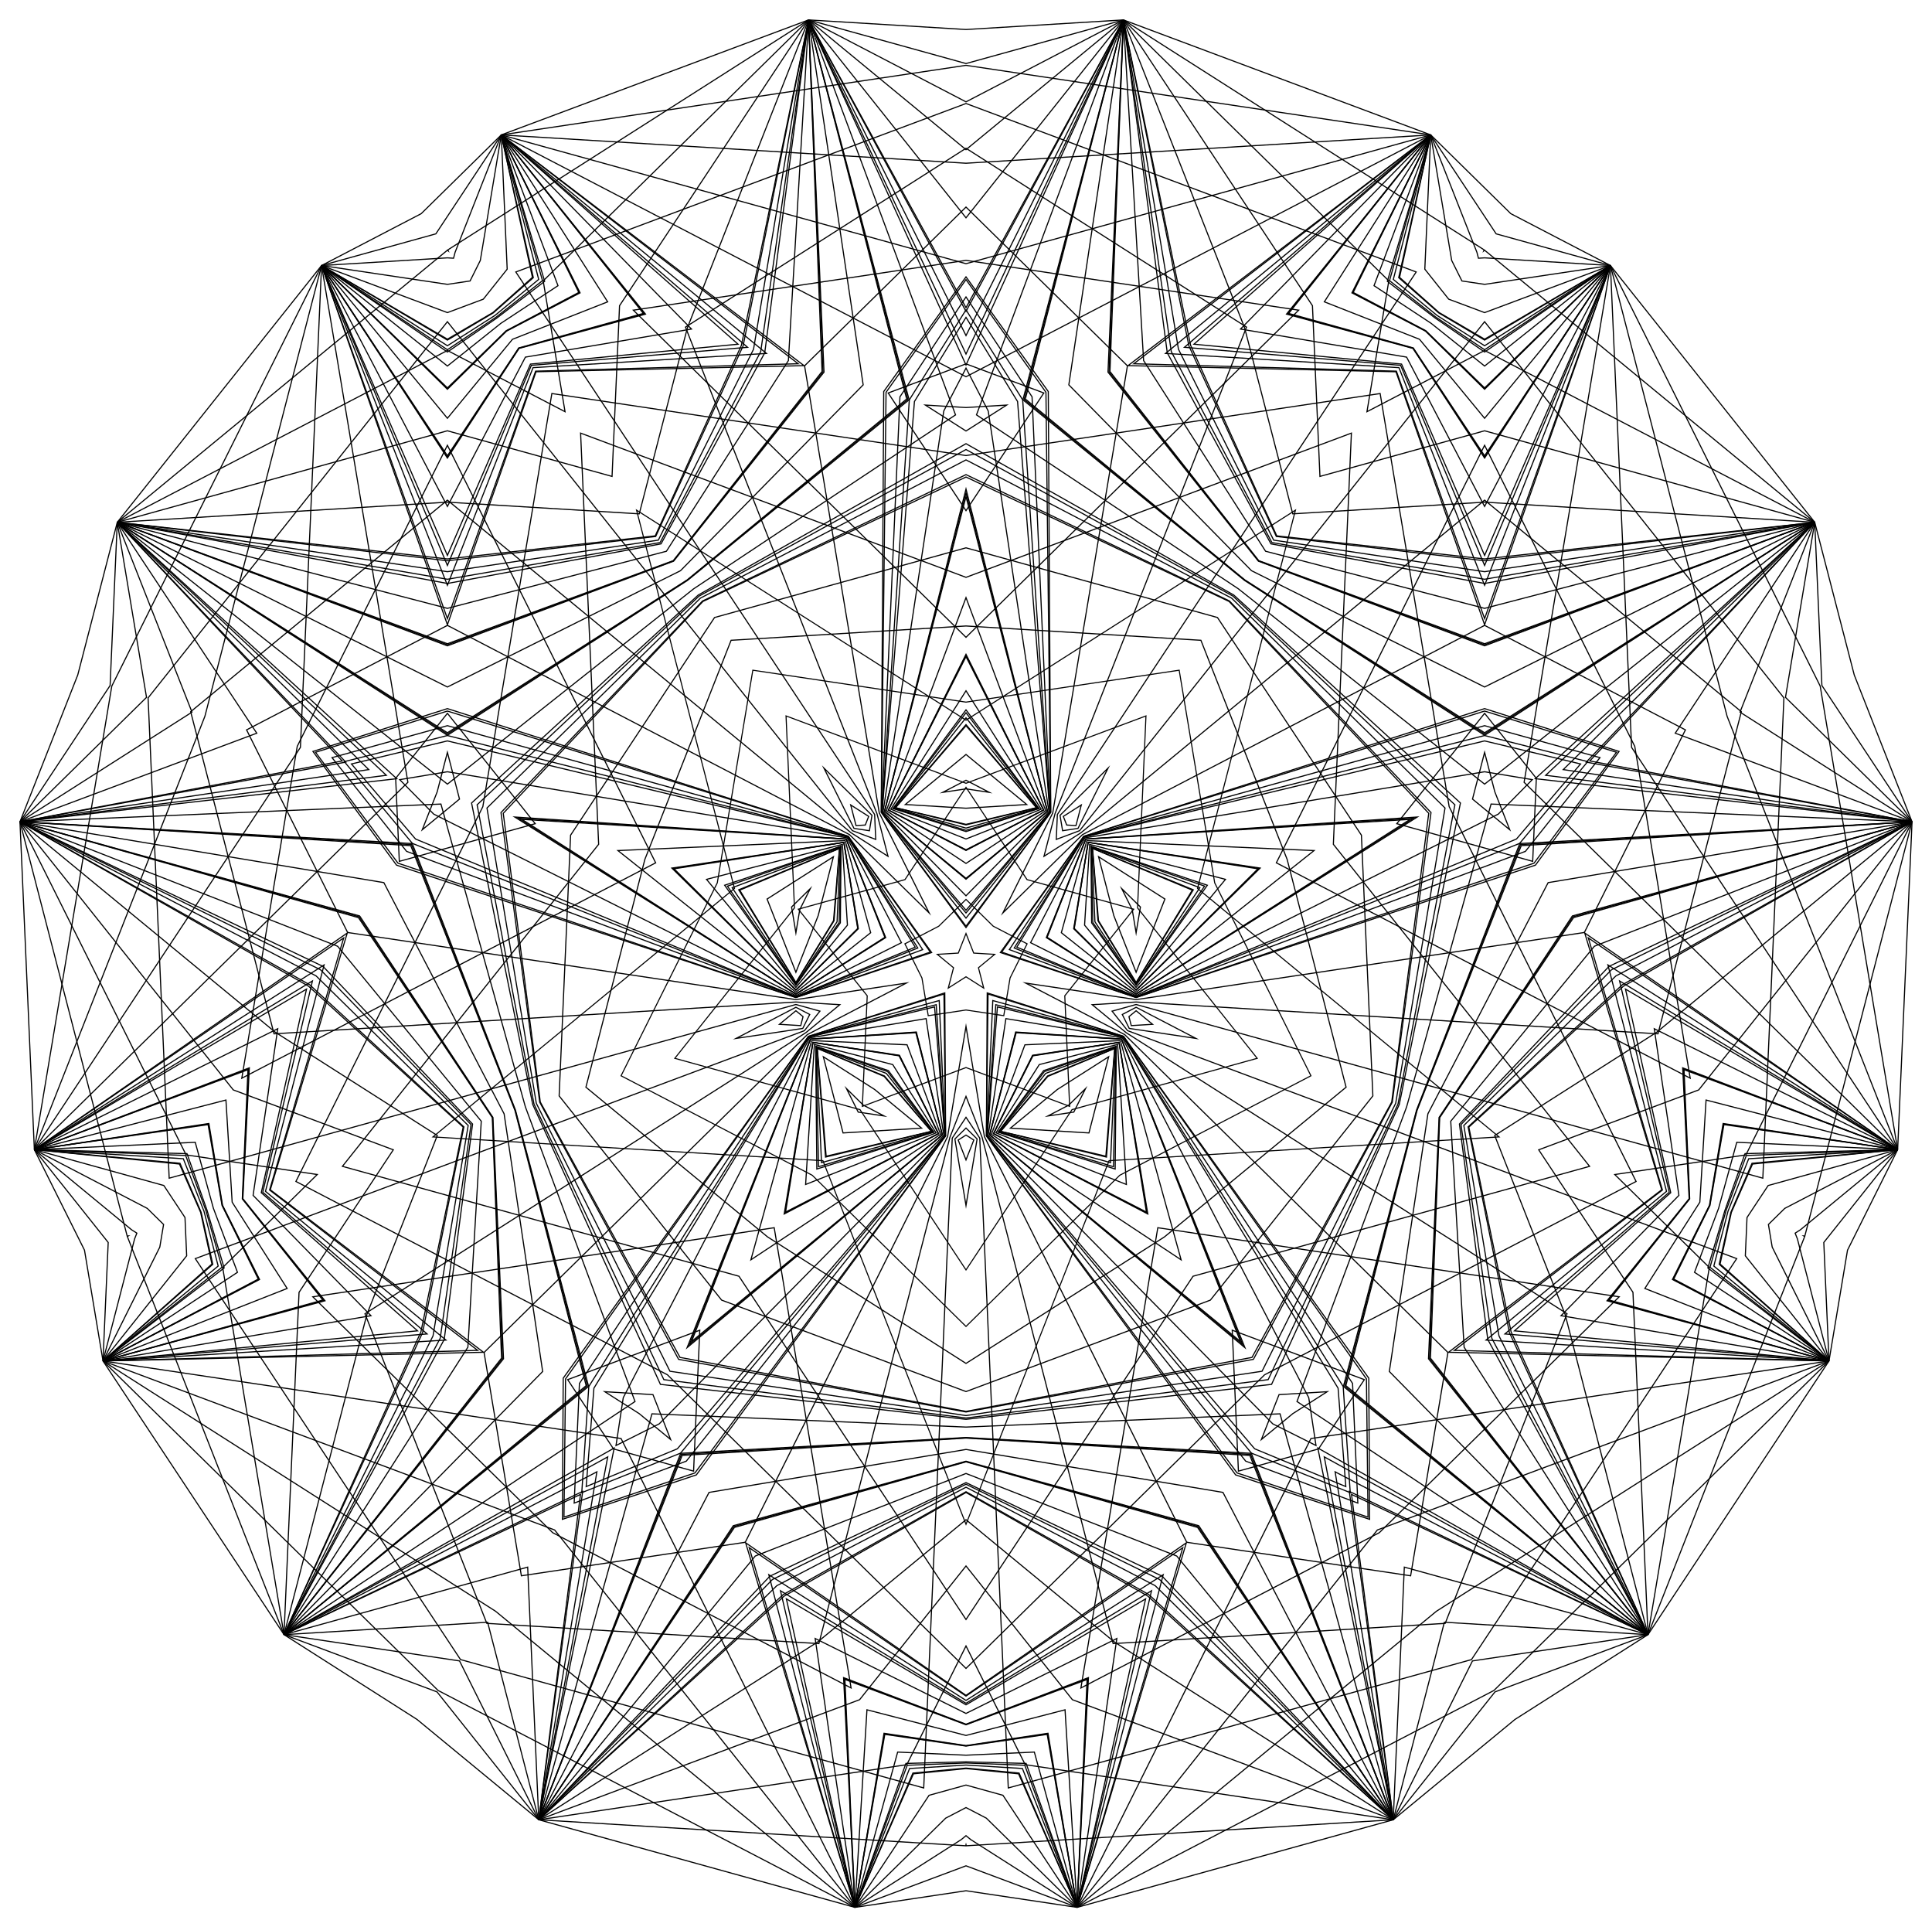<?xml version="1.0" encoding="utf-8"?>

<!DOCTYPE svg PUBLIC "-//W3C//DTD SVG 1.1//EN" "http://www.w3.org/Graphics/SVG/1.1/DTD/svg11.dtd">
<svg version="1.1" id="Layer_1" xmlns="http://www.w3.org/2000/svg" xmlns:xlink="http://www.w3.org/1999/xlink" x="0px" y="0px"
	 viewBox="0 0 1638.099 1633.764" enable-background="new 0 0 1638.099 1633.764" xml:space="preserve">
<g>
	<polyline fill="none" stroke="#000000" stroke-width="0.947" stroke-miterlimit="10" points="1213.069,114.361 
		1268.55,198.227 1365.455,225.076 	"/>
	<polyline fill="none" stroke="#000000" stroke-width="0.947" stroke-miterlimit="10" points="1608.973,974.545 
		1546.356,1053.227 1550.766,1153.687 	"/>
	<polyline fill="none" stroke="#000000" stroke-width="0.947" stroke-miterlimit="10" points="913.23,1616.884 
		819.049,1581.646 724.869,1616.884 	"/>
	<polyline fill="none" stroke="#000000" stroke-width="0.947" stroke-miterlimit="10" points="87.333,1153.687 91.743,1053.227 
		29.127,974.545 	"/>
	<polyline fill="none" stroke="#000000" stroke-width="0.947" stroke-miterlimit="10" points="272.644,225.076 
		369.549,198.227 425.03,114.361 	"/>
	<polyline fill="none" stroke="#000000" stroke-width="0.947" stroke-miterlimit="10" points="952.54,16.884 
		1177.541,238.095 1159.009,348.996 1258.756,297.101 1538.669,442.731 	"/>
	<polyline fill="none" stroke="#000000" stroke-width="0.947" stroke-miterlimit="10" points="1621.171,696.646 
		1480.316,978.992 1369.116,995.638 1449.294,1074.466 1397.29,1385.682 	"/>
	<polyline fill="none" stroke="#000000" stroke-width="0.947" stroke-miterlimit="10" points="1181.297,1542.61 
		869.243,1495.898 819.049,1395.284 768.856,1495.898 456.802,1542.61 	"/>
	<polyline fill="none" stroke="#000000" stroke-width="0.947" stroke-miterlimit="10" points="240.809,1385.682 
		188.805,1074.466 268.983,995.638 157.783,978.992 16.928,696.646 	"/>
	<polyline fill="none" stroke="#000000" stroke-width="0.947" stroke-miterlimit="10" points="99.43,442.731 379.343,297.101 
		479.09,348.996 460.558,238.095 685.559,16.884 	"/>
	<polygon fill="none" stroke="#000000" stroke-width="0.947" stroke-miterlimit="10" points="819.049,125.689 
		1056.899,277.294 894.527,689.782 885.18,725.89 916.632,705.842 1258.756,423.952 1476.44,603.311 
		1405.755,876.368 963.279,849.409 926.051,851.678 954.836,875.395 1328.652,1113.665 1225.34,1376.121 
		943.804,1393.274 832.711,964.124 819.049,929.419 805.388,964.124 694.295,1393.274 412.76,1376.121 309.447,1113.665 
		683.263,875.395 712.048,851.678 674.819,849.409 232.344,876.368 161.659,603.311 379.343,423.952 721.467,705.842 
		752.919,725.89 743.572,689.782 581.2,277.294 	"/>
	<polygon fill="none" stroke="#000000" stroke-width="0.947" stroke-miterlimit="10" points="819.049,308.452 885.028,333.138 
		819.049,432.871 753.071,333.138 	"/>
	<polygon fill="none" stroke="#000000" stroke-width="0.947" stroke-miterlimit="10" points="1302.622,659.788 
		1299.533,730.166 1184.293,698.236 1258.756,604.668 	"/>
	<polygon fill="none" stroke="#000000" stroke-width="0.947" stroke-miterlimit="10" points="1117.914,1228.262 
		1050.026,1247.072 1044.782,1127.605 1156.781,1169.51 	"/>
	<polygon fill="none" stroke="#000000" stroke-width="0.947" stroke-miterlimit="10" points="520.185,1228.262 
		481.318,1169.51 593.317,1127.605 588.073,1247.072 	"/>
	<polygon fill="none" stroke="#000000" stroke-width="0.947" stroke-miterlimit="10" points="335.477,659.788 379.343,604.668 
		453.806,698.236 338.566,730.166 	"/>
	<polyline fill="none" stroke="#000000" stroke-width="0.947" stroke-miterlimit="10" points="1213.069,114.361 
		1176.303,238.497 1216.744,269.531 1258.756,298.402 1365.455,225.076 	"/>
	<polyline fill="none" stroke="#000000" stroke-width="0.947" stroke-miterlimit="10" points="1608.973,974.545 
		1479.551,977.94 1462.533,1025.991 1448.057,1074.869 1550.766,1153.687 	"/>
	<polyline fill="none" stroke="#000000" stroke-width="0.947" stroke-miterlimit="10" points="913.23,1616.884 
		870.008,1494.846 819.049,1493.509 768.091,1494.846 724.869,1616.884 	"/>
	<polyline fill="none" stroke="#000000" stroke-width="0.947" stroke-miterlimit="10" points="87.333,1153.687 
		190.042,1074.869 175.566,1025.991 158.548,977.94 29.127,974.545 	"/>
	<polyline fill="none" stroke="#000000" stroke-width="0.947" stroke-miterlimit="10" points="272.644,225.076 
		379.343,298.402 421.355,269.531 461.796,238.497 425.03,114.361 	"/>
	<polyline fill="none" stroke="#000000" stroke-width="0.947" stroke-miterlimit="10" points="952.54,16.884 
		1009.475,292.703 1082.54,454.247 1258.756,473.816 1538.669,442.731 	"/>
	<polyline fill="none" stroke="#000000" stroke-width="0.947" stroke-miterlimit="10" points="1621.171,696.646 
		1376.445,836.027 1245.386,955.436 1281.229,1129.074 1397.29,1385.682 	"/>
	<polyline fill="none" stroke="#000000" stroke-width="0.947" stroke-miterlimit="10" points="1181.297,1542.61 
		973.113,1352.933 819.049,1265.188 664.986,1352.933 456.802,1542.61 	"/>
	<polyline fill="none" stroke="#000000" stroke-width="0.947" stroke-miterlimit="10" points="240.809,1385.682 
		356.87,1129.074 392.713,955.436 261.654,836.027 16.928,696.646 	"/>
	<polyline fill="none" stroke="#000000" stroke-width="0.947" stroke-miterlimit="10" points="99.43,442.731 379.343,473.816 
		555.559,454.247 628.624,292.703 685.559,16.884 	"/>
	<polygon fill="none" stroke="#000000" stroke-width="0.947" stroke-miterlimit="10" points="819.049,237 886.838,332.55 
		890.852,688.588 819.049,785.109 747.247,688.588 751.261,332.55 	"/>
	<polygon fill="none" stroke="#000000" stroke-width="0.947" stroke-miterlimit="10" points="1370.577,637.708 
		1300.651,731.706 963.279,845.545 849.295,807.083 918.903,708.968 1258.756,602.764 	"/>
	<polygon fill="none" stroke="#000000" stroke-width="0.947" stroke-miterlimit="10" points="1159.912,1286.068 
		1048.907,1248.612 836.386,962.93 837.742,842.639 952.565,878.521 1158.592,1168.921 	"/>
	<polygon fill="none" stroke="#000000" stroke-width="0.947" stroke-miterlimit="10" points="478.187,1286.068 
		479.507,1168.921 685.534,878.521 800.357,842.639 801.713,962.93 589.192,1248.612 	"/>
	<polygon fill="none" stroke="#000000" stroke-width="0.947" stroke-miterlimit="10" points="267.522,637.708 379.343,602.764 
		719.196,708.968 788.804,807.083 674.819,845.545 337.447,731.706 	"/>
	<polyline fill="none" stroke="#000000" stroke-width="0.947" stroke-miterlimit="10" points="1213.069,114.361 
		1280.976,181.124 1365.455,225.076 	"/>
	<polyline fill="none" stroke="#000000" stroke-width="0.947" stroke-miterlimit="10" points="1608.973,974.545 
		1566.461,1059.759 1550.766,1153.687 	"/>
	<polyline fill="none" stroke="#000000" stroke-width="0.947" stroke-miterlimit="10" points="913.23,1616.884 
		819.049,1602.786 724.869,1616.884 	"/>
	<polyline fill="none" stroke="#000000" stroke-width="0.947" stroke-miterlimit="10" points="87.333,1153.687 71.638,1059.759 
		29.127,974.545 	"/>
	<polyline fill="none" stroke="#000000" stroke-width="0.947" stroke-miterlimit="10" points="272.644,225.076 
		357.123,181.124 425.03,114.361 	"/>
	<polyline fill="none" stroke="#000000" stroke-width="0.947" stroke-miterlimit="10" points="952.54,16.884 
		1258.383,211.828 1258.046,212.684 1258.756,212.099 1538.669,442.731 	"/>
	<polyline fill="none" stroke="#000000" stroke-width="0.947" stroke-miterlimit="10" points="1621.171,696.646 
		1530.279,1047.761 1529.361,1047.705 1530.137,1048.199 1397.29,1385.682 	"/>
	<polyline fill="none" stroke="#000000" stroke-width="0.947" stroke-miterlimit="10" points="1181.297,1542.61 
		819.28,1564.667 819.049,1563.776 818.819,1564.667 456.802,1542.61 	"/>
	<polyline fill="none" stroke="#000000" stroke-width="0.947" stroke-miterlimit="10" points="240.809,1385.682 
		107.963,1048.199 108.738,1047.705 107.82,1047.761 16.928,696.646 	"/>
	<polyline fill="none" stroke="#000000" stroke-width="0.947" stroke-miterlimit="10" points="99.43,442.731 379.343,212.099 
		380.053,212.684 379.716,211.828 685.559,16.884 	"/>
	<polygon fill="none" stroke="#000000" stroke-width="0.947" stroke-miterlimit="10" points="819.049,87.739 1200.752,230.553 
		896.521,690.43 895.594,711.557 915.399,704.146 1258.756,272.696 1512.533,591.584 1494.661,998.737 
		963.279,851.506 942.9,857.152 956.068,873.699 1472.505,1066.925 1247.646,1406.823 854.898,1515.643 
		830.717,964.772 819.049,947.135 807.382,964.772 783.201,1515.643 390.453,1406.823 165.594,1066.925 
		682.03,873.699 695.198,857.152 674.819,851.506 143.438,998.737 125.566,591.584 379.343,272.696 722.699,704.146 
		742.505,711.557 741.578,690.43 437.347,230.553 	"/>
	<polygon fill="none" stroke="#000000" stroke-width="0.947" stroke-miterlimit="10" points="819.049,220.704 1101.116,262.927 
		819.049,540.243 536.983,262.927 	"/>
	<polygon fill="none" stroke="#000000" stroke-width="0.947" stroke-miterlimit="10" points="1386.076,632.673 
		1433.083,913.982 1082.176,731.416 1258.756,377.459 	"/>
	<polygon fill="none" stroke="#000000" stroke-width="0.947" stroke-miterlimit="10" points="1169.491,1299.252 
		916.476,1430.888 981.671,1040.739 1372.87,1099.298 	"/>
	<polygon fill="none" stroke="#000000" stroke-width="0.947" stroke-miterlimit="10" points="468.608,1299.252 
		265.229,1099.298 656.428,1040.739 721.623,1430.888 	"/>
	<polygon fill="none" stroke="#000000" stroke-width="0.947" stroke-miterlimit="10" points="252.024,632.673 379.343,377.459 
		555.923,731.416 205.016,913.982 	"/>
	<polygon fill="none" stroke="#000000" stroke-width="0.947" stroke-miterlimit="10" points="819.049,345.469 853.545,343.368 
		819.049,365.355 784.553,343.368 	"/>
	<polygon fill="none" stroke="#000000" stroke-width="0.947" stroke-miterlimit="10" points="1267.417,671.227 
		1280.076,703.385 1248.504,677.372 1258.756,637.77 	"/>
	<polygon fill="none" stroke="#000000" stroke-width="0.947" stroke-miterlimit="10" points="1096.156,1198.315 
		1069.483,1220.291 1084.467,1182.227 1125.299,1179.739 	"/>
	<polygon fill="none" stroke="#000000" stroke-width="0.947" stroke-miterlimit="10" points="541.943,1198.315 512.8,1179.739 
		553.632,1182.227 568.616,1220.291 	"/>
	<polygon fill="none" stroke="#000000" stroke-width="0.947" stroke-miterlimit="10" points="370.682,671.227 379.343,637.77 
		389.595,677.372 358.023,703.385 	"/>
	<polyline fill="none" stroke="#000000" stroke-width="0.947" stroke-miterlimit="10" points="1213.069,114.361 
		1147.365,247.9 1208.89,280.341 1258.756,328.83 1365.455,225.076 	"/>
	<polyline fill="none" stroke="#000000" stroke-width="0.947" stroke-miterlimit="10" points="1608.973,974.545 
		1461.666,953.324 1449.825,1021.862 1419.119,1084.271 1550.766,1153.687 	"/>
	<polyline fill="none" stroke="#000000" stroke-width="0.947" stroke-miterlimit="10" points="913.23,1616.884 
		887.893,1470.229 819.049,1480.148 750.206,1470.229 724.869,1616.884 	"/>
	<polyline fill="none" stroke="#000000" stroke-width="0.947" stroke-miterlimit="10" points="87.333,1153.687 218.98,1084.271 
		188.274,1021.862 176.433,953.324 29.127,974.545 	"/>
	<polyline fill="none" stroke="#000000" stroke-width="0.947" stroke-miterlimit="10" points="272.644,225.076 
		379.343,328.83 429.209,280.341 490.734,247.9 425.03,114.361 	"/>
	<polyline fill="none" stroke="#000000" stroke-width="0.947" stroke-miterlimit="10" points="952.54,16.884 989.71,299.125 
		1077.61,461.033 1258.756,494.599 1538.669,442.731 	"/>
	<polyline fill="none" stroke="#000000" stroke-width="0.947" stroke-miterlimit="10" points="1621.171,696.646 
		1364.23,819.214 1237.409,952.844 1261.463,1135.496 1397.29,1385.682 	"/>
	<polyline fill="none" stroke="#000000" stroke-width="0.947" stroke-miterlimit="10" points="1181.297,1542.61 
		985.329,1336.119 819.049,1256.8 652.77,1336.119 456.802,1542.61 	"/>
	<polyline fill="none" stroke="#000000" stroke-width="0.947" stroke-miterlimit="10" points="240.809,1385.682 
		376.636,1135.496 400.69,952.844 273.869,819.214 16.928,696.646 	"/>
	<polyline fill="none" stroke="#000000" stroke-width="0.947" stroke-miterlimit="10" points="99.43,442.731 379.343,494.599 
		560.489,461.033 648.389,299.125 685.559,16.884 	"/>
	<polygon fill="none" stroke="#000000" stroke-width="0.947" stroke-miterlimit="10" points="819.049,234.694 888.811,331.909 
		890.908,688.606 819.049,786.298 747.191,688.606 749.288,331.909 	"/>
	<polygon fill="none" stroke="#000000" stroke-width="0.947" stroke-miterlimit="10" points="1372.771,636.996 
		1301.871,733.384 963.279,845.604 848.164,807.451 918.869,708.921 1258.756,600.69 	"/>
	<polygon fill="none" stroke="#000000" stroke-width="0.947" stroke-miterlimit="10" points="1161.268,1287.934 
		1047.688,1250.29 836.33,962.948 837.043,841.677 952.599,878.474 1160.565,1168.28 	"/>
	<polygon fill="none" stroke="#000000" stroke-width="0.947" stroke-miterlimit="10" points="476.831,1287.934 
		477.534,1168.28 685.5,878.474 801.056,841.677 801.769,962.948 590.411,1250.29 	"/>
	<polygon fill="none" stroke="#000000" stroke-width="0.947" stroke-miterlimit="10" points="265.329,636.996 379.343,600.69 
		719.23,708.921 789.935,807.451 674.819,845.604 336.228,733.384 	"/>
	<polyline fill="none" stroke="#000000" stroke-width="0.947" stroke-miterlimit="10" points="1365.455,225.076 
		1258.756,388.309 1197.989,295.346 1090.797,266.28 1213.069,114.361 	"/>
	<polyline fill="none" stroke="#000000" stroke-width="0.947" stroke-miterlimit="10" points="1550.766,1153.687 
		1362.55,1102.651 1432.186,1016.131 1426.705,905.203 1608.973,974.545 	"/>
	<polyline fill="none" stroke="#000000" stroke-width="0.947" stroke-miterlimit="10" points="724.869,1616.884 
		715.245,1422.109 819.049,1461.601 922.854,1422.109 913.23,1616.884 	"/>
	<polyline fill="none" stroke="#000000" stroke-width="0.947" stroke-miterlimit="10" points="29.127,974.545 211.394,905.203 
		205.913,1016.131 275.549,1102.651 87.333,1153.687 	"/>
	<polyline fill="none" stroke="#000000" stroke-width="0.947" stroke-miterlimit="10" points="425.03,114.361 547.302,266.28 
		440.11,295.346 379.343,388.309 272.644,225.076 	"/>
	
		<line fill="none" stroke="#000000" stroke-width="0.947" stroke-miterlimit="10" x1="1213.069" y1="114.361" x2="952.54" y2="16.884"/>
	
		<line fill="none" stroke="#000000" stroke-width="0.947" stroke-miterlimit="10" x1="272.644" y1="225.076" x2="99.43" y2="442.731"/>
	
		<line fill="none" stroke="#000000" stroke-width="0.947" stroke-miterlimit="10" x1="87.333" y1="1153.687" x2="240.809" y2="1385.682"/>
	
		<line fill="none" stroke="#000000" stroke-width="0.947" stroke-miterlimit="10" x1="913.23" y1="1616.884" x2="1181.297" y2="1542.61"/>
	
		<line fill="none" stroke="#000000" stroke-width="0.947" stroke-miterlimit="10" x1="1608.973" y1="974.545" x2="1621.171" y2="696.646"/>
	
		<line fill="none" stroke="#000000" stroke-width="0.947" stroke-miterlimit="10" x1="1365.455" y1="225.076" x2="1538.669" y2="442.731"/>
	
		<line fill="none" stroke="#000000" stroke-width="0.947" stroke-miterlimit="10" x1="425.03" y1="114.361" x2="685.559" y2="16.884"/>
	
		<line fill="none" stroke="#000000" stroke-width="0.947" stroke-miterlimit="10" x1="29.127" y1="974.545" x2="16.928" y2="696.646"/>
	
		<line fill="none" stroke="#000000" stroke-width="0.947" stroke-miterlimit="10" x1="724.869" y1="1616.884" x2="456.802" y2="1542.61"/>
	
		<line fill="none" stroke="#000000" stroke-width="0.947" stroke-miterlimit="10" x1="1550.766" y1="1153.687" x2="1397.29" y2="1385.682"/>
	<polyline fill="none" stroke="#000000" stroke-width="0.947" stroke-miterlimit="10" points="1365.455,225.076 
		1258.756,470.81 1188.336,308.631 1012.334,291.774 1213.069,114.361 	"/>
	<polyline fill="none" stroke="#000000" stroke-width="0.947" stroke-miterlimit="10" points="1550.766,1153.687 
		1284.088,1128.145 1416.569,1011.056 1378.213,838.459 1608.973,974.545 	"/>
	<polyline fill="none" stroke="#000000" stroke-width="0.947" stroke-miterlimit="10" points="724.869,1616.884 
		666.753,1355.365 819.049,1445.179 971.346,1355.365 913.23,1616.884 	"/>
	<polyline fill="none" stroke="#000000" stroke-width="0.947" stroke-miterlimit="10" points="29.127,974.545 259.887,838.459 
		221.531,1011.056 354.011,1128.145 87.333,1153.687 	"/>
	<polyline fill="none" stroke="#000000" stroke-width="0.947" stroke-miterlimit="10" points="425.03,114.361 625.765,291.774 
		449.762,308.631 379.343,470.81 272.644,225.076 	"/>
	<polyline fill="none" stroke="#000000" stroke-width="0.947" stroke-miterlimit="10" points="425.03,114.361 819.049,55.38 
		1213.069,114.361 	"/>
	<polyline fill="none" stroke="#000000" stroke-width="0.947" stroke-miterlimit="10" points="1365.455,225.076 
		1543.308,581.585 1608.973,974.545 	"/>
	<polyline fill="none" stroke="#000000" stroke-width="0.947" stroke-miterlimit="10" points="1550.766,1153.687 
		1266.666,1433.002 913.23,1616.884 	"/>
	<polyline fill="none" stroke="#000000" stroke-width="0.947" stroke-miterlimit="10" points="724.869,1616.884 
		371.433,1433.002 87.333,1153.687 	"/>
	<polyline fill="none" stroke="#000000" stroke-width="0.947" stroke-miterlimit="10" points="29.127,974.545 94.791,581.585 
		272.644,225.076 	"/>
	<polygon fill="none" stroke="#000000" stroke-width="0.947" stroke-miterlimit="10" points="1014.005,880.255 
		963.279,853.865 951.555,859.965 957.455,871.79 	"/>
	<polygon fill="none" stroke="#000000" stroke-width="0.947" stroke-miterlimit="10" points="819.049,1021.899 828.474,965.501 
		819.049,956.236 809.625,965.501 	"/>
	<polygon fill="none" stroke="#000000" stroke-width="0.947" stroke-miterlimit="10" points="624.094,880.255 680.644,871.79 
		686.544,859.965 674.819,853.865 	"/>
	<polygon fill="none" stroke="#000000" stroke-width="0.947" stroke-miterlimit="10" points="698.561,651.072 724.086,702.238 
		737.156,704.194 739.335,691.159 	"/>
	<polygon fill="none" stroke="#000000" stroke-width="0.947" stroke-miterlimit="10" points="939.538,651.072 898.764,691.159 
		900.943,704.194 914.013,702.238 	"/>
	<polyline fill="none" stroke="#000000" stroke-width="0.947" stroke-miterlimit="10" points="1365.455,225.076 
		1258.756,529.593 1183.612,315.134 956.428,309.939 1213.069,114.361 	"/>
	<polyline fill="none" stroke="#000000" stroke-width="0.947" stroke-miterlimit="10" points="1550.766,1153.687 
		1228.181,1146.31 1408.924,1008.572 1343.66,790.903 1608.973,974.545 	"/>
	<polyline fill="none" stroke="#000000" stroke-width="0.947" stroke-miterlimit="10" points="724.869,1616.884 
		632.201,1307.808 819.049,1437.141 1005.898,1307.808 913.23,1616.884 	"/>
	<polyline fill="none" stroke="#000000" stroke-width="0.947" stroke-miterlimit="10" points="29.127,974.545 294.439,790.903 
		229.175,1008.572 409.918,1146.31 87.333,1153.687 	"/>
	<polyline fill="none" stroke="#000000" stroke-width="0.947" stroke-miterlimit="10" points="425.03,114.361 
		681.671,309.939 454.487,315.134 379.343,529.593 272.644,225.076 	"/>
	<polyline fill="none" stroke="#000000" stroke-width="0.947" stroke-miterlimit="10" points="425.03,114.361 
		819.049,138.368 1213.069,114.361 	"/>
	<polyline fill="none" stroke="#000000" stroke-width="0.947" stroke-miterlimit="10" points="1365.455,225.076 
		1464.382,607.229 1608.973,974.545 	"/>
	<polyline fill="none" stroke="#000000" stroke-width="0.947" stroke-miterlimit="10" points="1550.766,1153.687 
		1217.887,1365.863 913.23,1616.884 	"/>
	<polyline fill="none" stroke="#000000" stroke-width="0.947" stroke-miterlimit="10" points="724.869,1616.884 
		420.212,1365.863 87.333,1153.687 	"/>
	<polyline fill="none" stroke="#000000" stroke-width="0.947" stroke-miterlimit="10" points="29.127,974.545 173.717,607.229 
		272.644,225.076 	"/>
	<path fill="none" stroke="#000000" stroke-width="0.897" stroke-miterlimit="10" d="M1098.373,432.455L819.049,610.496
		L539.726,432.455l83.011,320.67L367.095,963.76l330.627,20.144l121.328,308.22l121.328-308.22l330.627-20.144
		l-255.643-210.635L1098.373,432.455z M819.049,791.334l6.53,16.589l17.795,1.084l-13.759,11.337l4.468,17.259
		l-15.034-9.582l-15.034,9.582l4.468-17.259l-13.759-11.337l17.795-1.084L819.049,791.334z"/>
	<polyline fill="none" stroke="#000000" stroke-width="0.947" stroke-miterlimit="10" points="1365.455,225.076 
		1258.756,524.407 1183.978,314.629 961.361,308.336 1213.069,114.361 	"/>
	<polyline fill="none" stroke="#000000" stroke-width="0.947" stroke-miterlimit="10" points="1550.766,1153.687 
		1233.114,1144.708 1409.517,1008.765 1346.709,795.098 1608.973,974.545 	"/>
	<polyline fill="none" stroke="#000000" stroke-width="0.947" stroke-miterlimit="10" points="724.869,1616.884 
		635.249,1312.004 819.049,1437.765 1002.85,1312.004 913.23,1616.884 	"/>
	<polyline fill="none" stroke="#000000" stroke-width="0.947" stroke-miterlimit="10" points="29.127,974.545 291.39,795.098 
		228.582,1008.765 404.985,1144.708 87.333,1153.687 	"/>
	<polyline fill="none" stroke="#000000" stroke-width="0.947" stroke-miterlimit="10" points="425.03,114.361 
		676.739,308.336 454.12,314.629 379.343,524.407 272.644,225.076 	"/>
	<polyline fill="none" stroke="#000000" stroke-width="0.947" stroke-miterlimit="10" points="425.03,114.361 
		819.049,223.533 1213.069,114.361 	"/>
	<polyline fill="none" stroke="#000000" stroke-width="0.947" stroke-miterlimit="10" points="1365.455,225.076 
		1383.385,633.547 1608.973,974.545 	"/>
	<polyline fill="none" stroke="#000000" stroke-width="0.947" stroke-miterlimit="10" points="1550.766,1153.687 
		1167.828,1296.963 913.23,1616.884 	"/>
	<polyline fill="none" stroke="#000000" stroke-width="0.947" stroke-miterlimit="10" points="724.869,1616.884 
		470.271,1296.963 87.333,1153.687 	"/>
	<polyline fill="none" stroke="#000000" stroke-width="0.947" stroke-miterlimit="10" points="29.127,974.545 254.714,633.547 
		272.644,225.076 	"/>
	<polygon fill="none" stroke="#000000" stroke-width="0.947" stroke-miterlimit="10" points="1145.82,367.149 
		819.049,489.411 492.279,367.149 507.579,715.708 290.324,988.704 626.55,1081.863 819.049,1372.846 
		1011.549,1081.863 1347.775,988.704 1130.52,715.708 	"/>
	<polyline fill="none" stroke="#000000" stroke-width="0.947" stroke-miterlimit="10" points="1365.455,225.076 
		1258.756,479.335 1187.565,309.692 1004.226,294.408 1213.069,114.361 	"/>
	<polyline fill="none" stroke="#000000" stroke-width="0.947" stroke-miterlimit="10" points="1550.766,1153.687 
		1275.98,1130.78 1415.321,1010.651 1373.201,831.562 1608.973,974.545 	"/>
	<polyline fill="none" stroke="#000000" stroke-width="0.947" stroke-miterlimit="10" points="724.869,1616.884 
		661.742,1348.468 819.049,1443.867 976.357,1348.468 913.23,1616.884 	"/>
	<polyline fill="none" stroke="#000000" stroke-width="0.947" stroke-miterlimit="10" points="29.127,974.545 264.898,831.562 
		222.778,1010.651 362.119,1130.78 87.333,1153.687 	"/>
	<polyline fill="none" stroke="#000000" stroke-width="0.947" stroke-miterlimit="10" points="425.03,114.361 
		633.873,294.408 450.534,309.692 379.343,479.335 272.644,225.076 	"/>
	<polygon fill="none" stroke="#000000" stroke-width="0.947" stroke-miterlimit="10" points="1170.192,333.605 
		819.049,386.167 467.907,333.605 409.388,683.804 250.889,1001.517 565.865,1165.389 819.049,1414.31 
		1072.234,1165.389 1387.21,1001.517 1228.711,683.804 	"/>
	<polyline fill="none" stroke="#000000" stroke-width="0.947" stroke-miterlimit="10" points="1365.455,225.076 
		1292.251,663.158 1608.973,974.545 	"/>
	<polyline fill="none" stroke="#000000" stroke-width="0.947" stroke-miterlimit="10" points="1550.766,1153.687 
		1111.504,1219.44 913.23,1616.884 	"/>
	<polyline fill="none" stroke="#000000" stroke-width="0.947" stroke-miterlimit="10" points="724.869,1616.884 
		526.595,1219.44 87.333,1153.687 	"/>
	<polyline fill="none" stroke="#000000" stroke-width="0.947" stroke-miterlimit="10" points="29.127,974.545 345.848,663.158 
		272.644,225.076 	"/>
	<polyline fill="none" stroke="#000000" stroke-width="0.947" stroke-miterlimit="10" points="425.03,114.361 
		819.049,319.357 1213.069,114.361 	"/>
	<polyline fill="none" stroke="#000000" stroke-width="0.947" stroke-miterlimit="10" points="1365.455,225.076 
		1258.756,429.307 1192.625,302.728 1051.806,278.949 1213.069,114.361 	"/>
	<polyline fill="none" stroke="#000000" stroke-width="0.947" stroke-miterlimit="10" points="1550.766,1153.687 
		1323.559,1115.32 1423.508,1013.311 1402.607,872.036 1608.973,974.545 	"/>
	<polyline fill="none" stroke="#000000" stroke-width="0.947" stroke-miterlimit="10" points="724.869,1616.884 
		691.147,1388.942 819.049,1452.476 946.952,1388.942 913.23,1616.884 	"/>
	<polyline fill="none" stroke="#000000" stroke-width="0.947" stroke-miterlimit="10" points="29.127,974.545 235.492,872.036 
		214.591,1013.311 314.54,1115.32 87.333,1153.687 	"/>
	<polyline fill="none" stroke="#000000" stroke-width="0.947" stroke-miterlimit="10" points="425.03,114.361 
		586.293,278.949 445.474,302.728 379.343,429.307 272.644,225.076 	"/>
	<polyline fill="none" stroke="#000000" stroke-width="0.947" stroke-miterlimit="10" points="1365.455,225.076 
		1258.756,496.135 1186.138,311.657 988.249,299.6 1213.069,114.361 	"/>
	<polyline fill="none" stroke="#000000" stroke-width="0.947" stroke-miterlimit="10" points="1550.766,1153.687 
		1260.002,1135.971 1413.011,1009.901 1363.327,817.971 1608.973,974.545 	"/>
	<polyline fill="none" stroke="#000000" stroke-width="0.947" stroke-miterlimit="10" points="724.869,1616.884 
		651.867,1334.877 819.049,1441.439 986.232,1334.877 913.23,1616.884 	"/>
	<polyline fill="none" stroke="#000000" stroke-width="0.947" stroke-miterlimit="10" points="29.127,974.545 274.772,817.971 
		225.088,1009.901 378.097,1135.971 87.333,1153.687 	"/>
	<polyline fill="none" stroke="#000000" stroke-width="0.947" stroke-miterlimit="10" points="425.03,114.361 
		649.85,299.6 451.961,311.657 379.343,496.135 272.644,225.076 	"/>
	<polyline fill="none" stroke="#000000" stroke-width="0.947" stroke-miterlimit="10" points="1365.455,225.076 
		1258.756,387.329 1198.134,295.145 1091.729,265.977 1213.069,114.361 	"/>
	<polyline fill="none" stroke="#000000" stroke-width="0.947" stroke-miterlimit="10" points="1550.766,1153.687 
		1363.482,1102.348 1432.422,1016.207 1427.281,905.996 1608.973,974.545 	"/>
	<polyline fill="none" stroke="#000000" stroke-width="0.947" stroke-miterlimit="10" points="724.869,1616.884 
		715.821,1422.902 819.049,1461.849 922.278,1422.902 913.23,1616.884 	"/>
	<polyline fill="none" stroke="#000000" stroke-width="0.947" stroke-miterlimit="10" points="29.127,974.545 210.818,905.996 
		205.677,1016.207 274.617,1102.348 87.333,1153.687 	"/>
	<polyline fill="none" stroke="#000000" stroke-width="0.947" stroke-miterlimit="10" points="425.03,114.361 
		546.37,265.977 439.964,295.145 379.343,387.329 272.644,225.076 	"/>
	<polyline fill="none" stroke="#000000" stroke-width="0.947" stroke-miterlimit="10" points="1365.455,225.076 
		1258.756,386.364 1198.279,294.946 1092.647,265.679 1213.069,114.361 	"/>
	<polyline fill="none" stroke="#000000" stroke-width="0.947" stroke-miterlimit="10" points="1550.766,1153.687 
		1364.401,1102.05 1432.656,1016.283 1427.849,906.778 1608.973,974.545 	"/>
	<polyline fill="none" stroke="#000000" stroke-width="0.947" stroke-miterlimit="10" points="724.869,1616.884 
		716.389,1423.684 819.049,1462.094 921.71,1423.684 913.23,1616.884 	"/>
	<polyline fill="none" stroke="#000000" stroke-width="0.947" stroke-miterlimit="10" points="29.127,974.545 210.25,906.778 
		205.444,1016.283 273.698,1102.05 87.333,1153.687 	"/>
	<polyline fill="none" stroke="#000000" stroke-width="0.947" stroke-miterlimit="10" points="425.03,114.361 
		545.452,265.679 439.82,294.946 379.343,386.364 272.644,225.076 	"/>
	<polyline fill="none" stroke="#000000" stroke-width="0.947" stroke-miterlimit="10" points="1365.455,225.076 
		1258.756,354.575 1203.596,287.628 1122.88,255.855 1213.069,114.361 	"/>
	<polyline fill="none" stroke="#000000" stroke-width="0.947" stroke-miterlimit="10" points="1550.766,1153.687 
		1394.634,1092.227 1441.258,1019.079 1446.534,932.495 1608.973,974.545 	"/>
	<polyline fill="none" stroke="#000000" stroke-width="0.947" stroke-miterlimit="10" points="724.869,1616.884 
		735.074,1449.401 819.049,1471.14 903.025,1449.401 913.23,1616.884 	"/>
	<polyline fill="none" stroke="#000000" stroke-width="0.947" stroke-miterlimit="10" points="29.127,974.545 191.565,932.495 
		196.841,1019.079 243.465,1092.227 87.333,1153.687 	"/>
	<polyline fill="none" stroke="#000000" stroke-width="0.947" stroke-miterlimit="10" points="425.03,114.361 
		515.219,255.855 434.503,287.628 379.343,354.575 272.644,225.076 	"/>
	<polyline fill="none" stroke="#000000" stroke-width="0.947" stroke-miterlimit="10" points="1365.455,225.076 
		1258.756,329.979 1208.631,280.698 1146.273,248.255 1213.069,114.361 	"/>
	<polyline fill="none" stroke="#000000" stroke-width="0.947" stroke-miterlimit="10" points="1550.766,1153.687 
		1418.026,1084.626 1449.405,1021.726 1460.991,952.394 1608.973,974.545 	"/>
	<polyline fill="none" stroke="#000000" stroke-width="0.947" stroke-miterlimit="10" points="724.869,1616.884 
		749.531,1469.3 819.049,1479.706 888.568,1469.3 913.23,1616.884 	"/>
	<polyline fill="none" stroke="#000000" stroke-width="0.947" stroke-miterlimit="10" points="29.127,974.545 177.108,952.394 
		188.694,1021.726 220.073,1084.626 87.333,1153.687 	"/>
	<polyline fill="none" stroke="#000000" stroke-width="0.947" stroke-miterlimit="10" points="425.03,114.361 
		491.826,248.255 429.468,280.698 379.343,329.979 272.644,225.076 	"/>
	<polyline fill="none" stroke="#000000" stroke-width="0.947" stroke-miterlimit="10" points="1365.455,225.076 
		1258.756,329.404 1208.76,280.52 1146.819,248.077 1213.069,114.361 	"/>
	<polyline fill="none" stroke="#000000" stroke-width="0.947" stroke-miterlimit="10" points="1550.766,1153.687 
		1418.572,1084.449 1449.615,1021.794 1461.329,952.859 1608.973,974.545 	"/>
	<polyline fill="none" stroke="#000000" stroke-width="0.947" stroke-miterlimit="10" points="724.869,1616.884 
		749.869,1469.764 819.049,1479.926 888.231,1469.764 913.23,1616.884 	"/>
	<polyline fill="none" stroke="#000000" stroke-width="0.947" stroke-miterlimit="10" points="29.127,974.545 176.771,952.859 
		188.484,1021.794 219.527,1084.449 87.333,1153.687 	"/>
	<polyline fill="none" stroke="#000000" stroke-width="0.947" stroke-miterlimit="10" points="425.03,114.361 
		491.28,248.077 429.339,280.52 379.343,329.404 272.644,225.076 	"/>
	<polyline fill="none" stroke="#000000" stroke-width="0.947" stroke-miterlimit="10" points="1365.455,225.076 
		1258.756,293.087 1218.344,267.328 1181.359,236.855 1213.069,114.361 	"/>
	<polyline fill="none" stroke="#000000" stroke-width="0.947" stroke-miterlimit="10" points="1550.766,1153.687 
		1453.113,1073.226 1465.122,1026.832 1482.676,982.24 1608.973,974.545 	"/>
	<polyline fill="none" stroke="#000000" stroke-width="0.947" stroke-miterlimit="10" points="724.869,1616.884 
		771.216,1499.146 819.049,1496.232 866.883,1499.146 913.23,1616.884 	"/>
	<polyline fill="none" stroke="#000000" stroke-width="0.947" stroke-miterlimit="10" points="29.127,974.545 155.423,982.24 
		172.977,1026.832 184.986,1073.226 87.333,1153.687 	"/>
	<polyline fill="none" stroke="#000000" stroke-width="0.947" stroke-miterlimit="10" points="425.03,114.361 
		456.74,236.855 419.755,267.328 379.343,293.087 272.644,225.076 	"/>
	<polyline fill="none" stroke="#000000" stroke-width="0.947" stroke-miterlimit="10" points="1365.455,225.076 
		1258.756,310.288 1213.431,274.091 1164.999,242.17 1213.069,114.361 	"/>
	<polyline fill="none" stroke="#000000" stroke-width="0.947" stroke-miterlimit="10" points="1550.766,1153.687 
		1436.753,1078.541 1457.172,1024.249 1472.565,968.324 1608.973,974.545 	"/>
	<polyline fill="none" stroke="#000000" stroke-width="0.947" stroke-miterlimit="10" points="724.869,1616.884 
		761.105,1485.23 819.049,1487.873 876.994,1485.23 913.23,1616.884 	"/>
	<polyline fill="none" stroke="#000000" stroke-width="0.947" stroke-miterlimit="10" points="29.127,974.545 165.534,968.324 
		180.927,1024.249 201.346,1078.541 87.333,1153.687 	"/>
	<polyline fill="none" stroke="#000000" stroke-width="0.947" stroke-miterlimit="10" points="425.03,114.361 
		473.1,242.17 424.668,274.091 379.343,310.288 272.644,225.076 	"/>
	<polyline fill="none" stroke="#000000" stroke-width="0.947" stroke-miterlimit="10" points="1365.455,225.076 
		1258.756,264.998 1228.313,253.608 1208.073,228.175 1213.069,114.361 	"/>
	<polyline fill="none" stroke="#000000" stroke-width="0.947" stroke-miterlimit="10" points="1550.766,1153.687 
		1479.826,1064.546 1481.252,1032.073 1499.186,1004.964 1608.973,974.545 	"/>
	<polyline fill="none" stroke="#000000" stroke-width="0.947" stroke-miterlimit="10" points="724.869,1616.884 
		787.726,1521.87 819.049,1513.191 850.373,1521.87 913.23,1616.884 	"/>
	<polyline fill="none" stroke="#000000" stroke-width="0.947" stroke-miterlimit="10" points="29.127,974.545 
		138.913,1004.964 156.847,1032.073 158.273,1064.546 87.333,1153.687 	"/>
	<polyline fill="none" stroke="#000000" stroke-width="0.947" stroke-miterlimit="10" points="425.03,114.361 
		430.026,228.175 409.786,253.608 379.343,264.998 272.644,225.076 	"/>
	<polyline fill="none" stroke="#000000" stroke-width="0.947" stroke-miterlimit="10" points="1365.455,225.076 
		1258.756,296.484 1217.313,268.748 1178.128,237.904 1213.069,114.361 	"/>
	<polyline fill="none" stroke="#000000" stroke-width="0.947" stroke-miterlimit="10" points="1550.766,1153.687 
		1449.881,1074.276 1463.453,1026.29 1480.678,979.492 1608.973,974.545 	"/>
	<polyline fill="none" stroke="#000000" stroke-width="0.947" stroke-miterlimit="10" points="724.869,1616.884 
		769.219,1496.398 819.049,1494.476 868.88,1496.398 913.23,1616.884 	"/>
	<polyline fill="none" stroke="#000000" stroke-width="0.947" stroke-miterlimit="10" points="29.127,974.545 157.421,979.492 
		174.646,1026.29 188.218,1074.276 87.333,1153.687 	"/>
	<polyline fill="none" stroke="#000000" stroke-width="0.947" stroke-miterlimit="10" points="425.03,114.361 
		459.971,237.904 420.786,268.748 379.343,296.484 272.644,225.076 	"/>
	<polyline fill="none" stroke="#000000" stroke-width="0.947" stroke-miterlimit="10" points="1365.455,225.076 
		1258.756,241.048 1239.529,238.17 1230.851,220.774 1213.069,114.361 	"/>
	<polyline fill="none" stroke="#000000" stroke-width="0.947" stroke-miterlimit="10" points="1550.766,1153.687 
		1502.604,1057.145 1499.4,1037.97 1513.263,1024.34 1608.973,974.545 	"/>
	<polyline fill="none" stroke="#000000" stroke-width="0.947" stroke-miterlimit="10" points="724.869,1616.884 
		801.803,1541.246 819.049,1532.273 836.296,1541.246 913.23,1616.884 	"/>
	<polyline fill="none" stroke="#000000" stroke-width="0.947" stroke-miterlimit="10" points="29.127,974.545 
		124.836,1024.34 138.699,1037.97 135.495,1057.145 87.333,1153.687 	"/>
	<polyline fill="none" stroke="#000000" stroke-width="0.947" stroke-miterlimit="10" points="425.03,114.361 
		407.248,220.774 398.57,238.17 379.343,241.048 272.644,225.076 	"/>
	<polyline fill="none" stroke="#000000" stroke-width="0.947" stroke-miterlimit="10" points="1365.455,225.076 
		1258.756,288.294 1219.857,265.247 1185.917,235.373 1213.069,114.361 	"/>
	<polyline fill="none" stroke="#000000" stroke-width="0.947" stroke-miterlimit="10" points="1550.766,1153.687 
		1457.671,1071.745 1467.569,1027.628 1485.493,986.118 1608.973,974.545 	"/>
	<polyline fill="none" stroke="#000000" stroke-width="0.947" stroke-miterlimit="10" points="724.869,1616.884 
		774.033,1503.024 819.049,1498.805 864.066,1503.024 913.23,1616.884 	"/>
	<polyline fill="none" stroke="#000000" stroke-width="0.947" stroke-miterlimit="10" points="29.127,974.545 152.606,986.118 
		170.53,1027.628 180.428,1071.745 87.333,1153.687 	"/>
	<polyline fill="none" stroke="#000000" stroke-width="0.947" stroke-miterlimit="10" points="425.03,114.361 
		452.182,235.373 418.242,265.247 379.343,288.294 272.644,225.076 	"/>
	<polyline fill="none" stroke="#000000" stroke-width="0.947" stroke-miterlimit="10" points="1365.455,225.076 
		1258.756,218.576 1253.534,218.894 1252.223,213.829 1213.069,114.361 	"/>
	<polyline fill="none" stroke="#000000" stroke-width="0.947" stroke-miterlimit="10" points="1550.766,1153.687 
		1523.977,1050.201 1522.061,1045.333 1526.472,1042.521 1608.973,974.545 	"/>
	<polyline fill="none" stroke="#000000" stroke-width="0.947" stroke-miterlimit="10" points="724.869,1616.884 
		815.012,1559.427 819.049,1556.101 823.087,1559.427 913.23,1616.884 	"/>
	<polyline fill="none" stroke="#000000" stroke-width="0.947" stroke-miterlimit="10" points="29.127,974.545 
		111.627,1042.521 116.038,1045.333 114.122,1050.201 87.333,1153.687 	"/>
	<polyline fill="none" stroke="#000000" stroke-width="0.947" stroke-miterlimit="10" points="425.03,114.361 
		385.876,213.829 384.565,218.894 379.343,218.576 272.644,225.076 	"/>
	<polyline fill="none" stroke="#000000" stroke-width="0.947" stroke-miterlimit="10" points="1365.455,225.076 
		1258.756,287.518 1220.108,264.901 1186.655,235.134 1213.069,114.361 	"/>
	<polyline fill="none" stroke="#000000" stroke-width="0.947" stroke-miterlimit="10" points="1550.766,1153.687 
		1458.408,1071.505 1467.976,1027.76 1485.948,986.745 1608.973,974.545 	"/>
	<polyline fill="none" stroke="#000000" stroke-width="0.947" stroke-miterlimit="10" points="724.869,1616.884 
		774.489,1503.651 819.049,1499.232 863.61,1503.651 913.23,1616.884 	"/>
	<polyline fill="none" stroke="#000000" stroke-width="0.947" stroke-miterlimit="10" points="29.127,974.545 152.15,986.745 
		170.123,1027.76 179.691,1071.505 87.333,1153.687 	"/>
	<polyline fill="none" stroke="#000000" stroke-width="0.947" stroke-miterlimit="10" points="425.03,114.361 
		451.444,235.134 417.991,264.901 379.343,287.518 272.644,225.076 	"/>
	<polyline fill="none" stroke="#000000" stroke-width="0.947" stroke-miterlimit="10" points="952.54,16.884 941.101,314.919 
		1067.271,475.263 1258.756,545.708 1538.669,442.731 	"/>
	<polyline fill="none" stroke="#000000" stroke-width="0.947" stroke-miterlimit="10" points="1621.171,696.646 
		1334.188,777.865 1220.68,947.408 1212.855,1151.29 1397.29,1385.682 	"/>
	<polyline fill="none" stroke="#000000" stroke-width="0.947" stroke-miterlimit="10" points="1181.297,1542.61 
		1015.371,1294.771 819.049,1239.21 622.728,1294.771 456.802,1542.61 	"/>
	<polyline fill="none" stroke="#000000" stroke-width="0.947" stroke-miterlimit="10" points="240.809,1385.682 
		425.244,1151.29 417.419,947.408 303.911,777.865 16.928,696.646 	"/>
	<polyline fill="none" stroke="#000000" stroke-width="0.947" stroke-miterlimit="10" points="99.43,442.731 379.343,545.708 
		570.828,475.263 696.998,314.919 685.559,16.884 	"/>
	<polygon fill="none" stroke="#000000" stroke-width="0.947" stroke-miterlimit="10" points="819.049,269.029 862.771,340.37 
		890.144,688.358 819.049,771.606 747.955,688.358 775.328,340.37 	"/>
	<polygon fill="none" stroke="#000000" stroke-width="0.947" stroke-miterlimit="10" points="1340.116,647.606 
		1285.777,711.233 963.279,844.801 862.136,802.911 919.341,709.571 1258.756,628.07 	"/>
	<polygon fill="none" stroke="#000000" stroke-width="0.947" stroke-miterlimit="10" points="1141.086,1260.156 
		1063.782,1228.139 837.094,962.7 845.679,853.563 952.128,879.123 1134.524,1176.741 	"/>
	<polygon fill="none" stroke="#000000" stroke-width="0.947" stroke-miterlimit="10" points="497.013,1260.156 
		503.574,1176.741 685.971,879.123 792.42,853.563 801.005,962.7 574.317,1228.139 	"/>
	<polygon fill="none" stroke="#000000" stroke-width="0.947" stroke-miterlimit="10" points="297.983,647.606 379.343,628.07 
		718.759,709.571 775.963,802.911 674.819,844.801 352.322,711.233 	"/>
	<polyline fill="none" stroke="#000000" stroke-width="0.947" stroke-miterlimit="10" points="1538.669,442.731 
		1258.756,623.323 1055.142,491.957 867.286,338.903 952.54,16.884 	"/>
	<polyline fill="none" stroke="#000000" stroke-width="0.947" stroke-miterlimit="10" points="1397.29,1385.682 
		1139.039,1175.274 1201.055,941.032 1288.568,715.073 1621.171,696.646 	"/>
	<polyline fill="none" stroke="#000000" stroke-width="0.947" stroke-miterlimit="10" points="456.802,1542.61 
		577.107,1231.979 819.049,1218.575 1060.992,1231.979 1181.297,1542.61 	"/>
	<polyline fill="none" stroke="#000000" stroke-width="0.947" stroke-miterlimit="10" points="16.928,696.646 349.531,715.073 
		437.044,941.032 499.06,1175.274 240.809,1385.682 	"/>
	<polyline fill="none" stroke="#000000" stroke-width="0.947" stroke-miterlimit="10" points="685.559,16.884 770.813,338.903 
		582.957,491.957 379.343,623.323 99.43,442.731 	"/>
	<polyline fill="none" stroke="#000000" stroke-width="0.947" stroke-miterlimit="10" points="685.559,16.884 819.049,25.017 
		952.54,16.884 	"/>
	<polyline fill="none" stroke="#000000" stroke-width="0.947" stroke-miterlimit="10" points="1538.669,442.731 
		1572.185,572.202 1621.171,696.646 	"/>
	<polyline fill="none" stroke="#000000" stroke-width="0.947" stroke-miterlimit="10" points="1397.29,1385.682 
		1284.513,1457.566 1181.297,1542.61 	"/>
	<polyline fill="none" stroke="#000000" stroke-width="0.947" stroke-miterlimit="10" points="456.802,1542.61 
		353.586,1457.566 240.809,1385.682 	"/>
	<polyline fill="none" stroke="#000000" stroke-width="0.947" stroke-miterlimit="10" points="16.928,696.646 65.914,572.202 
		99.43,442.731 	"/>
	<polygon fill="none" stroke="#000000" stroke-width="0.947" stroke-miterlimit="10" points="977.234,868.308 963.279,856.81 
		957.218,861.804 959.186,869.408 	"/>
	<polygon fill="none" stroke="#000000" stroke-width="0.947" stroke-miterlimit="10" points="819.049,983.236 825.672,966.411 
		819.049,962.19 812.427,966.411 	"/>
	<polygon fill="none" stroke="#000000" stroke-width="0.947" stroke-miterlimit="10" points="660.865,868.308 678.913,869.408 
		680.881,861.804 674.819,856.81 	"/>
	<polygon fill="none" stroke="#000000" stroke-width="0.947" stroke-miterlimit="10" points="721.286,682.351 725.817,699.855 
		733.657,699.377 736.533,692.069 	"/>
	<polygon fill="none" stroke="#000000" stroke-width="0.947" stroke-miterlimit="10" points="916.813,682.351 901.566,692.069 
		904.442,699.377 912.282,699.855 	"/>
	<polygon fill="none" stroke="#000000" stroke-width="0.947" stroke-miterlimit="10" points="1046.09,504.416 
		819.049,376.115 592.009,504.416 399.827,680.697 451.69,936.273 559.956,1173.522 819.049,1203.176 
		1078.143,1173.522 1186.409,936.273 1238.272,680.697 	"/>
	<polyline fill="none" stroke="#000000" stroke-width="0.947" stroke-miterlimit="10" points="1538.669,442.731 
		1301.713,660.084 1621.171,696.646 	"/>
	<polyline fill="none" stroke="#000000" stroke-width="0.947" stroke-miterlimit="10" points="1397.29,1385.682 
		1117.352,1227.489 1181.297,1542.61 	"/>
	<polyline fill="none" stroke="#000000" stroke-width="0.947" stroke-miterlimit="10" points="456.802,1542.61 
		520.747,1227.489 240.809,1385.682 	"/>
	<polyline fill="none" stroke="#000000" stroke-width="0.947" stroke-miterlimit="10" points="16.928,696.646 336.386,660.084 
		99.43,442.731 	"/>
	<polyline fill="none" stroke="#000000" stroke-width="0.947" stroke-miterlimit="10" points="685.559,16.884 819.049,309.408 
		952.54,16.884 	"/>
	<polyline fill="none" stroke="#000000" stroke-width="0.947" stroke-miterlimit="10" points="685.559,16.884 819.049,53.87 
		952.54,16.884 	"/>
	<polyline fill="none" stroke="#000000" stroke-width="0.947" stroke-miterlimit="10" points="1538.669,442.731 
		1544.744,581.118 1621.171,696.646 	"/>
	<polyline fill="none" stroke="#000000" stroke-width="0.947" stroke-miterlimit="10" points="1397.29,1385.682 
		1267.553,1434.223 1181.297,1542.61 	"/>
	<polyline fill="none" stroke="#000000" stroke-width="0.947" stroke-miterlimit="10" points="456.802,1542.61 
		370.546,1434.223 240.809,1385.682 	"/>
	<polyline fill="none" stroke="#000000" stroke-width="0.947" stroke-miterlimit="10" points="16.928,696.646 93.355,581.118 
		99.43,442.731 	"/>
	<path fill="none" stroke="#000000" stroke-width="0.897" stroke-miterlimit="10" d="M971.637,606.893l-152.587,57.091
		l-152.587-57.091l7.144,162.761l-101.448,127.477l157.003,43.501l89.888,135.876l89.888-135.876l157.003-43.501
		l-101.448-127.477L971.637,606.893z M819.049,667.423l51.762,78.244l90.409,25.05l-58.419,73.407l4.114,93.725
		l-87.867-32.876l-87.867,32.876l4.114-93.725l-58.419-73.407l90.409-25.05L819.049,667.423z"/>
	<polygon fill="none" stroke="#000000" stroke-width="0.947" stroke-miterlimit="10" points="1042.13,509.867 819.049,404.37 
		595.969,509.867 426.7,689.429 458.098,934.191 576.564,1150.663 819.049,1196.438 1061.535,1150.663 
		1180.001,934.191 1211.399,689.429 	"/>
	<polyline fill="none" stroke="#000000" stroke-width="0.947" stroke-miterlimit="10" points="1538.669,442.731 
		1347.933,645.066 1621.171,696.646 	"/>
	<polyline fill="none" stroke="#000000" stroke-width="0.947" stroke-miterlimit="10" points="1397.29,1385.682 
		1145.917,1266.806 1181.297,1542.61 	"/>
	<polyline fill="none" stroke="#000000" stroke-width="0.947" stroke-miterlimit="10" points="456.802,1542.61 
		492.182,1266.806 240.809,1385.682 	"/>
	<polyline fill="none" stroke="#000000" stroke-width="0.947" stroke-miterlimit="10" points="16.928,696.646 290.166,645.066 
		99.43,442.731 	"/>
	<polyline fill="none" stroke="#000000" stroke-width="0.947" stroke-miterlimit="10" points="685.559,16.884 819.049,260.81 
		952.54,16.884 	"/>
	<polyline fill="none" stroke="#000000" stroke-width="0.947" stroke-miterlimit="10" points="685.559,16.884 819.049,86.335 
		952.54,16.884 	"/>
	<polyline fill="none" stroke="#000000" stroke-width="0.947" stroke-miterlimit="10" points="1538.669,442.731 
		1513.868,591.15 1621.171,696.646 	"/>
	<polyline fill="none" stroke="#000000" stroke-width="0.947" stroke-miterlimit="10" points="1397.29,1385.682 
		1248.471,1407.959 1181.297,1542.61 	"/>
	<polyline fill="none" stroke="#000000" stroke-width="0.947" stroke-miterlimit="10" points="456.802,1542.61 
		389.628,1407.959 240.809,1385.682 	"/>
	<polyline fill="none" stroke="#000000" stroke-width="0.947" stroke-miterlimit="10" points="16.928,696.646 124.231,591.15 
		99.43,442.731 	"/>
	<path fill="none" stroke="#000000" stroke-width="0.897" stroke-miterlimit="10" d="M999.797,568.133l-180.748,27.056
		l-180.748-27.056l-30.122,180.262l-81.586,163.541l162.131,84.352l130.325,128.13l130.325-128.13l162.131-84.352
		l-81.586-163.541L999.797,568.133z M819.049,762.438l23.086,22.697l28.721,14.942l-14.453,28.97l-5.336,31.932
		l-32.018-4.793l-32.018,4.793l-5.336-31.932l-14.453-28.97l28.721-14.942L819.049,762.438z"/>
	<polygon fill="none" stroke="#000000" stroke-width="0.947" stroke-miterlimit="10" points="1042.427,509.457 
		819.049,402.341 595.672,509.457 424.77,688.802 457.617,934.347 575.372,1152.305 819.049,1196.944 
		1062.727,1152.305 1180.482,934.347 1213.329,688.802 	"/>
	<polyline fill="none" stroke="#000000" stroke-width="0.947" stroke-miterlimit="10" points="1538.669,442.731 
		1344.93,646.042 1621.171,696.646 	"/>
	<polyline fill="none" stroke="#000000" stroke-width="0.947" stroke-miterlimit="10" points="1397.29,1385.682 
		1144.062,1264.252 1181.297,1542.61 	"/>
	<polyline fill="none" stroke="#000000" stroke-width="0.947" stroke-miterlimit="10" points="456.802,1542.61 
		494.037,1264.252 240.809,1385.682 	"/>
	<polyline fill="none" stroke="#000000" stroke-width="0.947" stroke-miterlimit="10" points="16.928,696.646 293.169,646.042 
		99.43,442.731 	"/>
	<polyline fill="none" stroke="#000000" stroke-width="0.947" stroke-miterlimit="10" points="685.559,16.884 819.049,263.967 
		952.54,16.884 	"/>
	<polygon fill="none" stroke="#000000" stroke-width="0.947" stroke-miterlimit="10" points="1018.223,542.772 
		819.049,530.637 619.876,542.772 546.787,728.447 496.781,921.622 650.782,1048.511 819.049,1155.764 
		987.317,1048.511 1141.318,921.622 1091.312,728.447 	"/>
	<polyline fill="none" stroke="#000000" stroke-width="0.947" stroke-miterlimit="10" points="1538.669,442.731 
		1475.315,603.677 1621.171,696.646 	"/>
	<polyline fill="none" stroke="#000000" stroke-width="0.947" stroke-miterlimit="10" points="1397.29,1385.682 
		1224.644,1375.163 1181.297,1542.61 	"/>
	<polyline fill="none" stroke="#000000" stroke-width="0.947" stroke-miterlimit="10" points="456.802,1542.61 
		413.455,1375.163 240.809,1385.682 	"/>
	<polyline fill="none" stroke="#000000" stroke-width="0.947" stroke-miterlimit="10" points="16.928,696.646 162.784,603.677 
		99.43,442.731 	"/>
	<polyline fill="none" stroke="#000000" stroke-width="0.947" stroke-miterlimit="10" points="685.559,16.884 819.049,126.873 
		952.54,16.884 	"/>
	<polygon fill="none" stroke="#000000" stroke-width="0.947" stroke-miterlimit="10" points="1045.425,505.332 
		819.049,381.06 592.674,505.332 404.531,682.225 452.767,935.923 562.863,1169.522 819.049,1202.043 
		1075.236,1169.522 1185.332,935.923 1233.568,682.225 	"/>
	<polyline fill="none" stroke="#000000" stroke-width="0.947" stroke-miterlimit="10" points="1538.669,442.731 
		1310.546,657.214 1621.171,696.646 	"/>
	<polyline fill="none" stroke="#000000" stroke-width="0.947" stroke-miterlimit="10" points="1397.29,1385.682 
		1122.811,1235.002 1181.297,1542.61 	"/>
	<polyline fill="none" stroke="#000000" stroke-width="0.947" stroke-miterlimit="10" points="456.802,1542.61 
		515.288,1235.002 240.809,1385.682 	"/>
	<polyline fill="none" stroke="#000000" stroke-width="0.947" stroke-miterlimit="10" points="16.928,696.646 327.553,657.214 
		99.43,442.731 	"/>
	<polyline fill="none" stroke="#000000" stroke-width="0.947" stroke-miterlimit="10" points="685.559,16.884 819.049,300.121 
		952.54,16.884 	"/>
	<polygon fill="none" stroke="#000000" stroke-width="0.947" stroke-miterlimit="10" points="1032.251,523.464 819.049,464.392 
		605.848,523.464 483.784,707.976 474.082,928.997 611.844,1102.104 819.049,1179.631 1026.255,1102.104 
		1164.017,928.997 1154.315,707.976 	"/>
	<polyline fill="none" stroke="#000000" stroke-width="0.947" stroke-miterlimit="10" points="1538.669,442.731 
		1420.39,621.523 1621.171,696.646 	"/>
	<polyline fill="none" stroke="#000000" stroke-width="0.947" stroke-miterlimit="10" points="1397.29,1385.682 
		1190.698,1328.441 1181.297,1542.61 	"/>
	<polyline fill="none" stroke="#000000" stroke-width="0.947" stroke-miterlimit="10" points="456.802,1542.61 
		447.401,1328.441 240.809,1385.682 	"/>
	<polyline fill="none" stroke="#000000" stroke-width="0.947" stroke-miterlimit="10" points="16.928,696.646 217.709,621.523 
		99.43,442.731 	"/>
	<polyline fill="none" stroke="#000000" stroke-width="0.947" stroke-miterlimit="10" points="685.559,16.884 819.049,184.624 
		952.54,16.884 	"/>
	<polyline fill="none" stroke="#000000" stroke-width="0.947" stroke-miterlimit="10" points="1538.669,442.731 
		1258.756,664.71 1049.942,499.115 827.924,351.693 952.54,16.884 	"/>
	<polyline fill="none" stroke="#000000" stroke-width="0.947" stroke-miterlimit="10" points="1397.29,1385.682 
		1099.677,1188.064 1192.641,938.298 1264.241,681.59 1621.171,696.646 	"/>
	<polyline fill="none" stroke="#000000" stroke-width="0.947" stroke-miterlimit="10" points="456.802,1542.61 
		552.781,1198.496 819.049,1209.728 1085.318,1198.496 1181.297,1542.61 	"/>
	<polyline fill="none" stroke="#000000" stroke-width="0.947" stroke-miterlimit="10" points="16.928,696.646 373.858,681.59 
		445.458,938.298 538.422,1188.064 240.809,1385.682 	"/>
	<polyline fill="none" stroke="#000000" stroke-width="0.947" stroke-miterlimit="10" points="685.559,16.884 810.175,351.693 
		588.157,499.115 379.343,664.71 99.43,442.731 	"/>
	<polygon fill="none" stroke="#000000" stroke-width="0.947" stroke-miterlimit="10" points="1044.213,507 
		819.049,389.855 593.886,507 412.896,684.943 454.728,935.286 568.033,1162.406 819.049,1199.981 
		1070.066,1162.406 1183.371,935.286 1225.204,684.943 	"/>
	<polyline fill="none" stroke="#000000" stroke-width="0.947" stroke-miterlimit="10" points="1538.669,442.731 
		1325.432,652.377 1621.171,696.646 	"/>
	<polyline fill="none" stroke="#000000" stroke-width="0.947" stroke-miterlimit="10" points="1397.29,1385.682 
		1132.012,1247.666 1181.297,1542.61 	"/>
	<polyline fill="none" stroke="#000000" stroke-width="0.947" stroke-miterlimit="10" points="456.802,1542.61 
		506.088,1247.666 240.809,1385.682 	"/>
	<polyline fill="none" stroke="#000000" stroke-width="0.947" stroke-miterlimit="10" points="16.928,696.646 312.666,652.377 
		99.43,442.731 	"/>
	<polyline fill="none" stroke="#000000" stroke-width="0.947" stroke-miterlimit="10" points="685.559,16.884 819.049,284.468 
		952.54,16.884 	"/>
	<polyline fill="none" stroke="#000000" stroke-width="0.947" stroke-miterlimit="10" points="1538.669,442.731 
		1258.756,622.23 1055.289,491.754 868.325,338.565 952.54,16.884 	"/>
	<polyline fill="none" stroke="#000000" stroke-width="0.947" stroke-miterlimit="10" points="1397.29,1385.682 
		1140.078,1174.937 1201.294,941.109 1289.21,715.958 1621.171,696.646 	"/>
	<polyline fill="none" stroke="#000000" stroke-width="0.947" stroke-miterlimit="10" points="456.802,1542.61 
		577.75,1232.863 819.049,1218.826 1060.349,1232.863 1181.297,1542.61 	"/>
	<polyline fill="none" stroke="#000000" stroke-width="0.947" stroke-miterlimit="10" points="16.928,696.646 348.889,715.958 
		436.805,941.109 498.021,1174.937 240.809,1385.682 	"/>
	<polyline fill="none" stroke="#000000" stroke-width="0.947" stroke-miterlimit="10" points="685.559,16.884 769.774,338.565 
		582.809,491.754 379.343,622.23 99.43,442.731 	"/>
	<polyline fill="none" stroke="#000000" stroke-width="0.947" stroke-miterlimit="10" points="1538.669,442.731 
		1258.756,621.148 1055.436,491.552 869.354,338.231 952.54,16.884 	"/>
	<polyline fill="none" stroke="#000000" stroke-width="0.947" stroke-miterlimit="10" points="1397.29,1385.682 
		1141.107,1174.602 1201.531,941.187 1289.846,716.833 1621.171,696.646 	"/>
	<polyline fill="none" stroke="#000000" stroke-width="0.947" stroke-miterlimit="10" points="456.802,1542.61 
		578.386,1233.739 819.049,1219.076 1059.713,1233.739 1181.297,1542.61 	"/>
	<polyline fill="none" stroke="#000000" stroke-width="0.947" stroke-miterlimit="10" points="16.928,696.646 348.253,716.833 
		436.568,941.187 496.991,1174.602 240.809,1385.682 	"/>
	<polyline fill="none" stroke="#000000" stroke-width="0.947" stroke-miterlimit="10" points="685.559,16.884 768.745,338.231 
		582.663,491.552 379.343,621.148 99.43,442.731 	"/>
	<polyline fill="none" stroke="#000000" stroke-width="0.947" stroke-miterlimit="10" points="1538.669,442.731 
		1258.756,582.373 1061.094,483.765 906.231,326.249 952.54,16.884 	"/>
	<polyline fill="none" stroke="#000000" stroke-width="0.947" stroke-miterlimit="10" points="1397.29,1385.682 
		1177.985,1162.62 1210.686,944.161 1312.637,748.203 1621.171,696.646 	"/>
	<polyline fill="none" stroke="#000000" stroke-width="0.947" stroke-miterlimit="10" points="456.802,1542.61 
		601.177,1265.109 819.049,1228.702 1036.922,1265.109 1181.297,1542.61 	"/>
	<polyline fill="none" stroke="#000000" stroke-width="0.947" stroke-miterlimit="10" points="16.928,696.646 325.462,748.203 
		427.413,944.161 460.114,1162.62 240.809,1385.682 	"/>
	<polyline fill="none" stroke="#000000" stroke-width="0.947" stroke-miterlimit="10" points="685.559,16.884 731.868,326.249 
		577.005,483.765 379.343,582.373 99.43,442.731 	"/>
	<polyline fill="none" stroke="#000000" stroke-width="0.947" stroke-miterlimit="10" points="1538.669,442.731 
		1258.756,547.462 1066.955,475.699 939.434,315.461 952.54,16.884 	"/>
	<polyline fill="none" stroke="#000000" stroke-width="0.947" stroke-miterlimit="10" points="1397.29,1385.682 
		1211.188,1151.832 1220.168,947.242 1333.158,776.447 1621.171,696.646 	"/>
	<polyline fill="none" stroke="#000000" stroke-width="0.947" stroke-miterlimit="10" points="456.802,1542.61 
		621.698,1293.352 819.049,1238.672 1016.401,1293.352 1181.297,1542.61 	"/>
	<polyline fill="none" stroke="#000000" stroke-width="0.947" stroke-miterlimit="10" points="16.928,696.646 304.941,776.447 
		417.931,947.242 426.911,1151.832 240.809,1385.682 	"/>
	<polyline fill="none" stroke="#000000" stroke-width="0.947" stroke-miterlimit="10" points="685.559,16.884 698.665,315.461 
		571.144,475.699 379.343,547.462 99.43,442.731 	"/>
	<polyline fill="none" stroke="#000000" stroke-width="0.947" stroke-miterlimit="10" points="1538.669,442.731 
		1258.756,546.587 1067.112,475.482 940.266,315.19 952.54,16.884 	"/>
	<polyline fill="none" stroke="#000000" stroke-width="0.947" stroke-miterlimit="10" points="1397.29,1385.682 
		1212.019,1151.562 1220.423,947.325 1333.672,777.154 1621.171,696.646 	"/>
	<polyline fill="none" stroke="#000000" stroke-width="0.947" stroke-miterlimit="10" points="456.802,1542.61 
		622.212,1294.06 819.049,1238.94 1015.887,1294.06 1181.297,1542.61 	"/>
	<polyline fill="none" stroke="#000000" stroke-width="0.947" stroke-miterlimit="10" points="16.928,696.646 304.427,777.154 
		417.676,947.325 426.079,1151.562 240.809,1385.682 	"/>
	<polyline fill="none" stroke="#000000" stroke-width="0.947" stroke-miterlimit="10" points="685.559,16.884 697.833,315.19 
		570.987,475.482 379.343,546.587 99.43,442.731 	"/>
	<polyline fill="none" stroke="#000000" stroke-width="0.947" stroke-miterlimit="10" points="1538.669,442.731 
		1258.756,484.632 1079.914,457.861 999.189,296.045 952.54,16.884 	"/>
	<polyline fill="none" stroke="#000000" stroke-width="0.947" stroke-miterlimit="10" points="1397.29,1385.682 
		1270.942,1132.417 1241.138,954.056 1370.088,827.277 1621.171,696.646 	"/>
	<polyline fill="none" stroke="#000000" stroke-width="0.947" stroke-miterlimit="10" points="456.802,1542.61 
		658.628,1344.183 819.049,1260.72 979.471,1344.183 1181.297,1542.61 	"/>
	<polyline fill="none" stroke="#000000" stroke-width="0.947" stroke-miterlimit="10" points="16.928,696.646 268.011,827.277 
		396.961,954.056 367.157,1132.417 240.809,1385.682 	"/>
	<polyline fill="none" stroke="#000000" stroke-width="0.947" stroke-miterlimit="10" points="685.559,16.884 638.91,296.045 
		558.185,457.861 379.343,484.632 99.43,442.731 	"/>
	<polyline fill="none" stroke="#000000" stroke-width="0.947" stroke-miterlimit="10" points="1538.669,442.731 
		1258.756,515.703 1073.061,467.294 969.638,305.647 952.54,16.884 	"/>
	<polyline fill="none" stroke="#000000" stroke-width="0.947" stroke-miterlimit="10" points="1397.29,1385.682 
		1241.391,1142.018 1230.049,950.452 1351.825,802.14 1621.171,696.646 	"/>
	<polyline fill="none" stroke="#000000" stroke-width="0.947" stroke-miterlimit="10" points="456.802,1542.61 
		640.365,1319.045 819.049,1249.061 997.734,1319.045 1181.297,1542.61 	"/>
	<polyline fill="none" stroke="#000000" stroke-width="0.947" stroke-miterlimit="10" points="16.928,696.646 286.274,802.14 
		408.05,950.452 396.707,1142.018 240.809,1385.682 	"/>
	<polyline fill="none" stroke="#000000" stroke-width="0.947" stroke-miterlimit="10" points="685.559,16.884 668.461,305.647 
		565.038,467.294 379.343,515.703 99.43,442.731 	"/>
	<polyline fill="none" stroke="#000000" stroke-width="0.947" stroke-miterlimit="10" points="1538.669,442.731 
		1258.756,425.677 1096.097,435.587 1055.258,277.827 952.54,16.884 	"/>
	<polyline fill="none" stroke="#000000" stroke-width="0.947" stroke-miterlimit="10" points="1397.29,1385.682 
		1327.012,1114.198 1267.322,962.563 1404.741,874.972 1621.171,696.646 	"/>
	<polyline fill="none" stroke="#000000" stroke-width="0.947" stroke-miterlimit="10" points="456.802,1542.61 
		693.281,1391.878 819.049,1288.252 944.818,1391.878 1181.297,1542.61 	"/>
	<polyline fill="none" stroke="#000000" stroke-width="0.947" stroke-miterlimit="10" points="16.928,696.646 233.358,874.972 
		370.777,962.563 311.087,1114.198 240.809,1385.682 	"/>
	<polyline fill="none" stroke="#000000" stroke-width="0.947" stroke-miterlimit="10" points="685.559,16.884 582.841,277.827 
		542.002,435.587 379.343,425.677 99.43,442.731 	"/>
	<polyline fill="none" stroke="#000000" stroke-width="0.947" stroke-miterlimit="10" points="1538.669,442.731 
		1258.756,491.041 1078.42,459.918 993.093,298.026 952.54,16.884 	"/>
	<polyline fill="none" stroke="#000000" stroke-width="0.947" stroke-miterlimit="10" points="1397.29,1385.682 
		1264.846,1134.397 1238.72,953.27 1366.321,822.091 1621.171,696.646 	"/>
	<polyline fill="none" stroke="#000000" stroke-width="0.947" stroke-miterlimit="10" points="456.802,1542.61 
		654.861,1338.997 819.049,1258.179 983.238,1338.997 1181.297,1542.61 	"/>
	<polyline fill="none" stroke="#000000" stroke-width="0.947" stroke-miterlimit="10" points="16.928,696.646 271.778,822.091 
		399.379,953.27 373.253,1134.397 240.809,1385.682 	"/>
	<polyline fill="none" stroke="#000000" stroke-width="0.947" stroke-miterlimit="10" points="685.559,16.884 645.006,298.026 
		559.679,459.918 379.343,491.041 99.43,442.731 	"/>
	<polyline fill="none" stroke="#000000" stroke-width="0.947" stroke-miterlimit="10" points="1538.669,442.731 
		1258.756,365.175 1119.151,403.856 1112.799,259.131 952.54,16.884 	"/>
	<polyline fill="none" stroke="#000000" stroke-width="0.947" stroke-miterlimit="10" points="1397.29,1385.682 
		1384.552,1095.502 1304.625,974.684 1440.303,923.919 1621.171,696.646 	"/>
	<polyline fill="none" stroke="#000000" stroke-width="0.947" stroke-miterlimit="10" points="456.802,1542.61 
		728.843,1440.825 819.049,1327.475 909.256,1440.825 1181.297,1542.61 	"/>
	<polyline fill="none" stroke="#000000" stroke-width="0.947" stroke-miterlimit="10" points="16.928,696.646 197.796,923.919 
		333.474,974.684 253.547,1095.502 240.809,1385.682 	"/>
	<polyline fill="none" stroke="#000000" stroke-width="0.947" stroke-miterlimit="10" points="685.559,16.884 525.3,259.131 
		518.948,403.856 379.343,365.175 99.43,442.731 	"/>
	<polyline fill="none" stroke="#000000" stroke-width="0.947" stroke-miterlimit="10" points="1538.669,442.731 
		1258.756,475.346 1082.16,454.77 1008.02,293.176 952.54,16.884 	"/>
	<polyline fill="none" stroke="#000000" stroke-width="0.947" stroke-miterlimit="10" points="1397.29,1385.682 
		1279.773,1129.547 1244.772,955.236 1375.546,834.789 1621.171,696.646 	"/>
	<polyline fill="none" stroke="#000000" stroke-width="0.947" stroke-miterlimit="10" points="456.802,1542.61 
		664.086,1351.695 819.049,1264.542 974.013,1351.695 1181.297,1542.61 	"/>
	<polyline fill="none" stroke="#000000" stroke-width="0.947" stroke-miterlimit="10" points="16.928,696.646 262.553,834.789 
		393.327,955.236 358.326,1129.547 240.809,1385.682 	"/>
	<polyline fill="none" stroke="#000000" stroke-width="0.947" stroke-miterlimit="10" points="685.559,16.884 630.079,293.176 
		555.939,454.77 379.343,475.346 99.43,442.731 	"/>
	<polygon fill="none" stroke="#000000" stroke-width="0.947" stroke-miterlimit="10" points="819.049,414.565 888.156,687.712 
		819.049,745.294 749.943,687.712 	"/>
	<polygon fill="none" stroke="#000000" stroke-width="0.947" stroke-miterlimit="10" points="1201.703,692.579 963.279,842.711 
		887.161,794.78 920.569,711.262 	"/>
	<polygon fill="none" stroke="#000000" stroke-width="0.947" stroke-miterlimit="10" points="1055.543,1142.415 
		839.082,962.054 861.145,874.85 950.899,880.814 	"/>
	<polygon fill="none" stroke="#000000" stroke-width="0.947" stroke-miterlimit="10" points="582.557,1142.415 
		687.2,880.814 776.954,874.85 799.017,962.054 	"/>
	<polygon fill="none" stroke="#000000" stroke-width="0.947" stroke-miterlimit="10" points="436.396,692.579 717.53,711.262 
		750.938,794.78 674.819,842.711 	"/>
	<polygon fill="none" stroke="#000000" stroke-width="0.947" stroke-miterlimit="10" points="819.049,720.367 884.795,686.62 
		819.049,556.629 753.304,686.62 	"/>
	<polygon fill="none" stroke="#000000" stroke-width="0.947" stroke-miterlimit="10" points="910.868,787.077 963.279,839.177 
		1066.592,736.479 922.646,714.121 	"/>
	<polygon fill="none" stroke="#000000" stroke-width="0.947" stroke-miterlimit="10" points="875.796,895.016 842.443,960.962 
		972.039,1027.483 948.822,883.674 	"/>
	<polygon fill="none" stroke="#000000" stroke-width="0.947" stroke-miterlimit="10" points="762.303,895.016 689.278,883.674 
		666.06,1027.483 795.656,960.962 	"/>
	<polygon fill="none" stroke="#000000" stroke-width="0.947" stroke-miterlimit="10" points="727.231,787.077 715.452,714.121 
		571.507,736.479 674.819,839.177 	"/>
	<polygon fill="none" stroke="#000000" stroke-width="0.947" stroke-miterlimit="10" points="819.049,704.897 881.018,685.393 
		819.049,601.736 757.081,685.393 	"/>
	<polygon fill="none" stroke="#000000" stroke-width="0.947" stroke-miterlimit="10" points="925.581,782.297 963.279,835.205 
		1023.693,750.418 924.981,717.334 	"/>
	<polygon fill="none" stroke="#000000" stroke-width="0.947" stroke-miterlimit="10" points="884.889,907.532 846.22,959.735 
		945.526,990.99 946.487,886.886 	"/>
	<polygon fill="none" stroke="#000000" stroke-width="0.947" stroke-miterlimit="10" points="753.21,907.532 691.612,886.886 
		692.573,990.99 791.879,959.735 	"/>
	<polygon fill="none" stroke="#000000" stroke-width="0.947" stroke-miterlimit="10" points="712.518,782.297 713.118,717.334 
		614.406,750.418 674.819,835.205 	"/>
	<polygon fill="none" stroke="#000000" stroke-width="0.947" stroke-miterlimit="10" points="819.049,698.807 878.799,684.672 
		819.049,615.183 759.3,684.672 	"/>
	<polygon fill="none" stroke="#000000" stroke-width="0.947" stroke-miterlimit="10" points="931.373,780.415 963.279,832.871 
		1010.904,754.573 926.352,719.222 	"/>
	<polygon fill="none" stroke="#000000" stroke-width="0.947" stroke-miterlimit="10" points="888.469,912.459 848.439,959.014 
		937.622,980.112 945.115,888.774 	"/>
	<polygon fill="none" stroke="#000000" stroke-width="0.947" stroke-miterlimit="10" points="749.63,912.459 692.984,888.774 
		700.477,980.112 789.659,959.014 	"/>
	<polygon fill="none" stroke="#000000" stroke-width="0.947" stroke-miterlimit="10" points="706.726,780.415 711.746,719.222 
		627.195,754.573 674.819,832.871 	"/>
	<polygon fill="none" stroke="#000000" stroke-width="0.947" stroke-miterlimit="10" points="819.049,699.251 878.981,684.731 
		819.049,614.264 759.118,684.731 	"/>
	<polygon fill="none" stroke="#000000" stroke-width="0.947" stroke-miterlimit="10" points="930.95,780.552 963.279,833.064 
		1011.778,754.289 926.24,719.066 	"/>
	<polygon fill="none" stroke="#000000" stroke-width="0.947" stroke-miterlimit="10" points="888.208,912.099 848.257,959.073 
		938.162,980.855 945.229,888.619 	"/>
	<polygon fill="none" stroke="#000000" stroke-width="0.947" stroke-miterlimit="10" points="749.891,912.099 692.87,888.619 
		699.937,980.855 789.842,959.073 	"/>
	<polygon fill="none" stroke="#000000" stroke-width="0.947" stroke-miterlimit="10" points="707.149,780.552 711.859,719.066 
		626.321,754.289 674.819,833.064 	"/>
	<polygon fill="none" stroke="#000000" stroke-width="0.947" stroke-miterlimit="10" points="819.049,668.712 838.76,671.663 
		819.049,661.408 799.339,671.663 	"/>
	<polygon fill="none" stroke="#000000" stroke-width="0.947" stroke-miterlimit="10" points="959.995,771.115 963.279,790.772 
		966.942,768.858 951.098,753.281 	"/>
	<polygon fill="none" stroke="#000000" stroke-width="0.947" stroke-miterlimit="10" points="906.158,936.806 888.478,946.004 
		910.452,942.715 920.37,922.833 	"/>
	<polygon fill="none" stroke="#000000" stroke-width="0.947" stroke-miterlimit="10" points="731.941,936.806 717.729,922.833 
		727.647,942.715 749.621,946.004 	"/>
	<polygon fill="none" stroke="#000000" stroke-width="0.947" stroke-miterlimit="10" points="678.104,771.115 687.001,753.281 
		671.158,768.858 674.819,790.772 	"/>
	<polygon fill="none" stroke="#000000" stroke-width="0.947" stroke-miterlimit="10" points="819.049,703.847 880.675,685.282 
		819.049,604.195 757.424,685.282 	"/>
	<polygon fill="none" stroke="#000000" stroke-width="0.947" stroke-miterlimit="10" points="926.58,781.972 963.279,834.844 
		1021.354,751.178 925.193,717.626 	"/>
	<polygon fill="none" stroke="#000000" stroke-width="0.947" stroke-miterlimit="10" points="885.507,908.381 846.563,959.623 
		944.081,989.001 946.275,887.178 	"/>
	<polygon fill="none" stroke="#000000" stroke-width="0.947" stroke-miterlimit="10" points="752.592,908.381 691.824,887.178 
		694.018,989.001 791.536,959.623 	"/>
	<polygon fill="none" stroke="#000000" stroke-width="0.947" stroke-miterlimit="10" points="711.519,781.972 712.906,717.626 
		616.745,751.178 674.819,834.844 	"/>
	<polygon fill="none" stroke="#000000" stroke-width="0.947" stroke-miterlimit="10" points="819.049,685.122 870.53,681.985 
		819.049,639.568 767.569,681.985 	"/>
	<polygon fill="none" stroke="#000000" stroke-width="0.947" stroke-miterlimit="10" points="944.388,776.186 963.279,824.178 
		987.712,762.109 931.463,726.255 	"/>
	<polygon fill="none" stroke="#000000" stroke-width="0.947" stroke-miterlimit="10" points="896.513,923.53 856.708,956.327 
		923.289,960.384 940.005,895.808 	"/>
	<polygon fill="none" stroke="#000000" stroke-width="0.947" stroke-miterlimit="10" points="741.586,923.53 698.094,895.808 
		714.81,960.384 781.391,956.327 	"/>
	<polygon fill="none" stroke="#000000" stroke-width="0.947" stroke-miterlimit="10" points="693.711,776.186 706.636,726.255 
		650.387,762.109 674.819,824.178 	"/>
	<polygon fill="none" stroke="#000000" stroke-width="0.947" stroke-miterlimit="10" points="819.049,711.199 882.808,685.975 
		819.049,585.567 755.291,685.975 	"/>
	<polygon fill="none" stroke="#000000" stroke-width="0.947" stroke-miterlimit="10" points="919.588,784.244 963.279,837.087 
		1039.07,745.422 923.875,715.811 	"/>
	<polygon fill="none" stroke="#000000" stroke-width="0.947" stroke-miterlimit="10" points="881.186,902.434 844.43,960.317 
		955.03,1004.072 947.593,885.364 	"/>
	<polygon fill="none" stroke="#000000" stroke-width="0.947" stroke-miterlimit="10" points="756.913,902.434 690.506,885.364 
		683.069,1004.072 793.669,960.317 	"/>
	<polygon fill="none" stroke="#000000" stroke-width="0.947" stroke-miterlimit="10" points="718.511,784.244 714.224,715.811 
		599.029,745.422 674.819,837.087 	"/>
	<polygon fill="none" stroke="#000000" stroke-width="0.947" stroke-miterlimit="10" points="819.049,701.962 880.021,685.069 
		819.049,608.455 758.078,685.069 	"/>
	<polygon fill="none" stroke="#000000" stroke-width="0.947" stroke-miterlimit="10" points="928.372,781.39 963.279,834.156 
		1017.303,752.494 925.597,718.182 	"/>
	<polygon fill="none" stroke="#000000" stroke-width="0.947" stroke-miterlimit="10" points="886.614,909.906 847.217,959.411 
		941.577,985.555 945.871,887.735 	"/>
	<polygon fill="none" stroke="#000000" stroke-width="0.947" stroke-miterlimit="10" points="751.485,909.906 692.228,887.735 
		696.522,985.555 790.882,959.411 	"/>
	<polygon fill="none" stroke="#000000" stroke-width="0.947" stroke-miterlimit="10" points="709.727,781.39 712.502,718.182 
		620.796,752.494 674.819,834.156 	"/>
	<polygon fill="none" stroke="#000000" stroke-width="0.947" stroke-miterlimit="10" points="819.049,720.639 884.846,686.637 
		819.049,555.649 753.253,686.637 	"/>
	<polygon fill="none" stroke="#000000" stroke-width="0.947" stroke-miterlimit="10" points="910.609,787.161 963.279,839.23 
		1067.524,736.176 922.615,714.078 	"/>
	<polygon fill="none" stroke="#000000" stroke-width="0.947" stroke-miterlimit="10" points="875.636,894.796 842.393,960.979 
		972.615,1028.276 948.853,883.631 	"/>
	<polygon fill="none" stroke="#000000" stroke-width="0.947" stroke-miterlimit="10" points="762.463,894.796 689.246,883.631 
		665.484,1028.276 795.707,960.979 	"/>
	<polygon fill="none" stroke="#000000" stroke-width="0.947" stroke-miterlimit="10" points="727.49,787.161 715.484,714.078 
		570.574,736.176 674.819,839.23 	"/>
	<polygon fill="none" stroke="#000000" stroke-width="0.947" stroke-miterlimit="10" points="819.049,720.911 884.895,686.653 
		819.049,554.664 753.203,686.653 	"/>
	<polygon fill="none" stroke="#000000" stroke-width="0.947" stroke-miterlimit="10" points="910.351,787.245 963.279,839.282 
		1068.461,735.872 922.585,714.036 	"/>
	<polygon fill="none" stroke="#000000" stroke-width="0.947" stroke-miterlimit="10" points="875.477,894.576 842.343,960.995 
		973.194,1029.073 948.884,883.588 	"/>
	<polygon fill="none" stroke="#000000" stroke-width="0.947" stroke-miterlimit="10" points="762.622,894.576 689.215,883.588 
		664.905,1029.073 795.756,960.995 	"/>
	<polygon fill="none" stroke="#000000" stroke-width="0.947" stroke-miterlimit="10" points="727.748,787.245 715.514,714.036 
		569.638,735.872 674.819,839.282 	"/>
	<polygon fill="none" stroke="#000000" stroke-width="0.947" stroke-miterlimit="10" points="819.049,731.918 886.624,687.214 
		819.049,506.608 751.475,687.214 	"/>
	<polygon fill="none" stroke="#000000" stroke-width="0.947" stroke-miterlimit="10" points="899.882,790.646 963.279,841.099 
		1114.165,721.022 921.516,712.566 	"/>
	<polygon fill="none" stroke="#000000" stroke-width="0.947" stroke-miterlimit="10" points="869.007,885.671 840.614,961.556 
		1001.441,1067.951 949.952,882.118 	"/>
	<polygon fill="none" stroke="#000000" stroke-width="0.947" stroke-miterlimit="10" points="769.092,885.671 688.147,882.118 
		636.658,1067.951 797.485,961.556 	"/>
	<polygon fill="none" stroke="#000000" stroke-width="0.947" stroke-miterlimit="10" points="738.217,790.646 716.583,712.566 
		523.934,721.022 674.819,841.099 	"/>
	<polygon fill="none" stroke="#000000" stroke-width="0.947" stroke-miterlimit="10" points="819.049,744.571 888.085,687.689 
		819.049,421.006 750.014,687.689 	"/>
	<polygon fill="none" stroke="#000000" stroke-width="0.947" stroke-miterlimit="10" points="887.849,794.556 963.279,842.636 
		1195.577,694.569 920.613,711.322 	"/>
	<polygon fill="none" stroke="#000000" stroke-width="0.947" stroke-miterlimit="10" points="861.57,875.435 839.153,962.031 
		1051.756,1137.204 950.855,880.875 	"/>
	<polygon fill="none" stroke="#000000" stroke-width="0.947" stroke-miterlimit="10" points="776.529,875.435 687.244,880.875 
		586.343,1137.204 798.946,962.031 	"/>
	<polygon fill="none" stroke="#000000" stroke-width="0.947" stroke-miterlimit="10" points="750.25,794.556 717.486,711.322 
		442.522,694.569 674.819,842.636 	"/>
	<polygon fill="none" stroke="#000000" stroke-width="0.947" stroke-miterlimit="10" points="819.049,744.93 888.121,687.701 
		819.049,417.83 749.978,687.701 	"/>
	<polygon fill="none" stroke="#000000" stroke-width="0.947" stroke-miterlimit="10" points="887.507,794.668 963.279,842.673 
		1198.597,693.588 920.591,711.292 	"/>
	<polygon fill="none" stroke="#000000" stroke-width="0.947" stroke-miterlimit="10" points="861.359,875.144 839.117,962.043 
		1053.623,1139.773 950.877,880.845 	"/>
	<polygon fill="none" stroke="#000000" stroke-width="0.947" stroke-miterlimit="10" points="776.74,875.144 687.222,880.845 
		584.476,1139.773 798.982,962.043 	"/>
	<polygon fill="none" stroke="#000000" stroke-width="0.947" stroke-miterlimit="10" points="750.592,794.668 717.508,711.292 
		439.502,693.588 674.819,842.673 	"/>
	<polygon fill="none" stroke="#000000" stroke-width="0.947" stroke-miterlimit="10" points="819.049,778.278 890.514,688.478 
		875.058,336.378 819.049,251.715 763.041,336.378 747.586,688.478 	"/>
	<polygon fill="none" stroke="#000000" stroke-width="0.947" stroke-miterlimit="10" points="855.792,804.972 963.279,845.189 
		1293.371,721.685 1356.582,642.256 1258.756,615.151 919.112,709.257 	"/>
	<polygon fill="none" stroke="#000000" stroke-width="0.947" stroke-miterlimit="10" points="841.757,848.165 836.725,962.82 
		1056.188,1238.591 1151.263,1274.163 1146.811,1172.749 952.356,878.809 	"/>
	<polygon fill="none" stroke="#000000" stroke-width="0.947" stroke-miterlimit="10" points="796.342,848.165 685.743,878.809 
		491.288,1172.749 486.836,1274.163 581.911,1238.591 801.375,962.82 	"/>
	<polygon fill="none" stroke="#000000" stroke-width="0.947" stroke-miterlimit="10" points="782.307,804.972 718.987,709.257 
		379.343,615.151 281.517,642.256 344.728,721.685 674.819,845.189 	"/>
	<polygon fill="none" stroke="#000000" stroke-width="0.947" stroke-miterlimit="10" points="819.049,759.352 889.343,688.098 
		837.907,348.449 819.049,312.052 800.192,348.449 748.756,688.098 	"/>
	<polygon fill="none" stroke="#000000" stroke-width="0.947" stroke-miterlimit="10" points="873.791,799.124 963.279,843.959 
		1270.41,690.082 1299.198,660.901 1258.756,654.214 919.836,710.252 	"/>
	<polygon fill="none" stroke="#000000" stroke-width="0.947" stroke-miterlimit="10" points="852.882,863.477 837.895,962.44 
		1079.149,1206.988 1115.798,1225.35 1109.66,1184.82 951.632,879.805 	"/>
	<polygon fill="none" stroke="#000000" stroke-width="0.947" stroke-miterlimit="10" points="785.217,863.477 686.467,879.805 
		528.439,1184.82 522.301,1225.35 558.95,1206.988 800.204,962.44 	"/>
	<polygon fill="none" stroke="#000000" stroke-width="0.947" stroke-miterlimit="10" points="764.308,799.124 718.263,710.252 
		379.343,654.214 338.901,660.901 367.689,690.082 674.819,843.959 	"/>
	<polygon fill="none" stroke="#000000" stroke-width="0.947" stroke-miterlimit="10" points="850.319,773.871 892.584,689.151 
		955.924,310.103 819.049,175.534 682.175,310.103 745.515,689.151 787.78,773.871 720.266,707.495 379.343,530.123 
		209.064,618.714 294.75,790.474 674.819,847.366 768.454,833.35 684.464,877.048 410.422,1146.474 
		442.058,1335.795 631.889,1307.38 803.445,963.493 819.049,870.11 834.654,963.493 1006.21,1307.38 
		1196.041,1335.795 1227.677,1146.474 953.635,877.048 869.645,833.35 963.279,847.366 1343.349,790.474 
		1429.035,618.714 1258.756,530.123 917.833,707.495 	"/>
	<polygon fill="none" stroke="#000000" stroke-width="0.947" stroke-miterlimit="10" points="819.049,773.915 890.277,688.401 
		867.115,338.959 819.049,262.655 770.984,338.959 747.822,688.401 	"/>
	<polygon fill="none" stroke="#000000" stroke-width="0.947" stroke-miterlimit="10" points="859.941,803.624 963.279,844.94 
		1288.462,714.928 1346.178,645.636 1258.756,623.502 919.259,709.458 	"/>
	<polygon fill="none" stroke="#000000" stroke-width="0.947" stroke-miterlimit="10" points="844.322,851.695 836.961,962.743 
		1061.097,1231.834 1144.833,1265.313 1138.868,1175.33 952.209,879.011 	"/>
	<polygon fill="none" stroke="#000000" stroke-width="0.947" stroke-miterlimit="10" points="793.777,851.695 685.889,879.011 
		499.231,1175.33 493.266,1265.313 577.002,1231.834 801.138,962.743 	"/>
	<polygon fill="none" stroke="#000000" stroke-width="0.947" stroke-miterlimit="10" points="778.158,803.624 718.84,709.458 
		379.343,623.502 291.921,645.636 349.637,714.928 674.819,844.94 	"/>
</g>
</svg>
